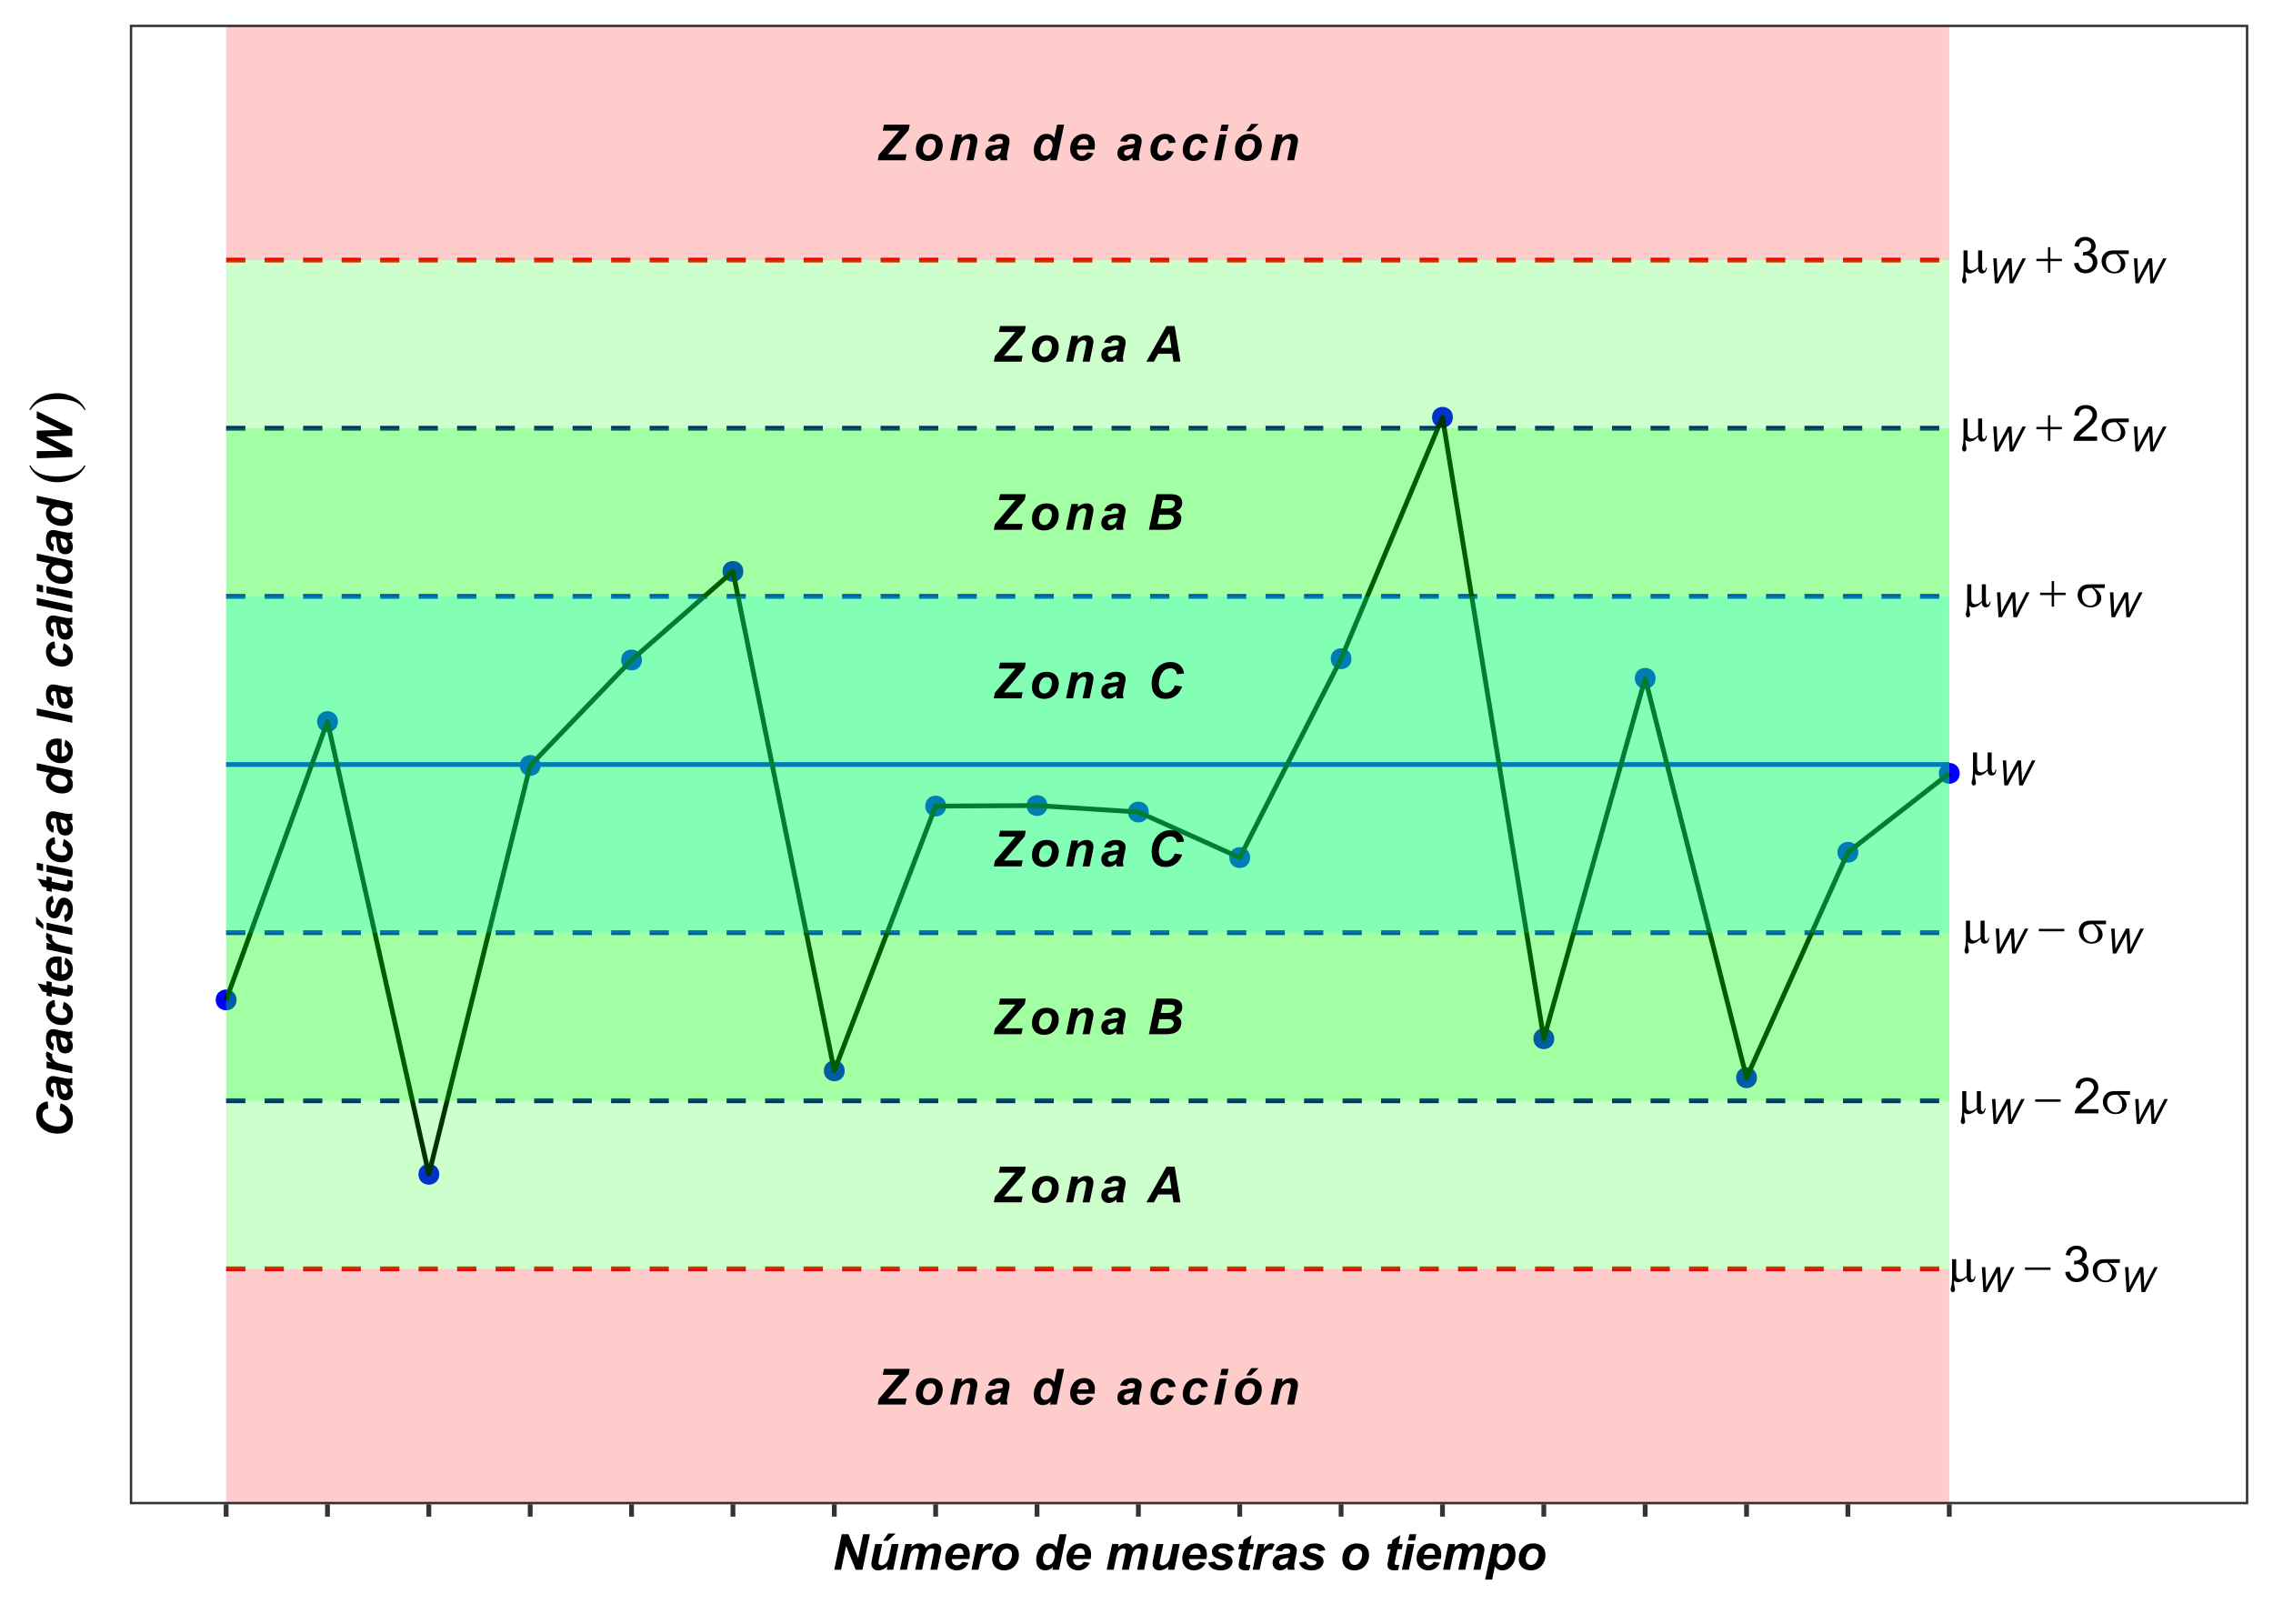 <?xml version="1.0" encoding="UTF-8"?>
<svg xmlns="http://www.w3.org/2000/svg" xmlns:xlink="http://www.w3.org/1999/xlink" width="504" height="360" viewBox="0 0 504 360">
<defs>
<g>
<g id="glyph-0-0">
<path d="M 0.273 0 L 0.535 -1.246 L 5.082 -6.582 L 1.402 -6.582 L 1.676 -7.902 L 7.375 -7.902 L 7.137 -6.664 L 2.539 -1.293 C 3.027 -1.305 3.309 -1.309 3.387 -1.309 C 3.73 -1.309 4.207 -1.312 4.812 -1.32 L 6.68 -1.32 L 6.402 0 Z M 0.273 0 "/>
</g>
<g id="glyph-0-1">
<path d="M 0.668 -2.379 C 0.668 -3.438 0.969 -4.281 1.566 -4.914 C 2.164 -5.543 2.949 -5.859 3.926 -5.859 C 4.77 -5.859 5.43 -5.625 5.902 -5.16 C 6.375 -4.695 6.613 -4.07 6.613 -3.281 C 6.613 -2.355 6.316 -1.555 5.727 -0.879 C 5.133 -0.203 4.336 0.133 3.344 0.133 C 2.805 0.133 2.324 0.027 1.91 -0.188 C 1.492 -0.402 1.18 -0.711 0.977 -1.105 C 0.77 -1.5 0.668 -1.926 0.668 -2.379 M 5.078 -3.48 C 5.078 -3.848 4.973 -4.141 4.758 -4.363 C 4.543 -4.586 4.266 -4.695 3.93 -4.695 C 3.594 -4.695 3.301 -4.59 3.039 -4.387 C 2.781 -4.18 2.582 -3.879 2.438 -3.484 C 2.293 -3.09 2.223 -2.73 2.223 -2.398 C 2.223 -1.988 2.332 -1.664 2.555 -1.422 C 2.777 -1.184 3.059 -1.062 3.395 -1.062 C 3.82 -1.062 4.176 -1.242 4.465 -1.605 C 4.871 -2.121 5.078 -2.746 5.078 -3.48 Z M 5.078 -3.48 "/>
</g>
<g id="glyph-0-2">
<path d="M 1.66 -5.727 L 3.125 -5.727 L 2.977 -4.98 C 3.344 -5.297 3.684 -5.523 4.004 -5.656 C 4.32 -5.793 4.656 -5.859 5.008 -5.859 C 5.477 -5.859 5.848 -5.727 6.121 -5.457 C 6.391 -5.188 6.527 -4.828 6.527 -4.383 C 6.527 -4.18 6.469 -3.801 6.352 -3.238 L 5.676 0 L 4.129 0 L 4.809 -3.25 C 4.91 -3.734 4.961 -4.023 4.961 -4.117 C 4.961 -4.316 4.902 -4.473 4.785 -4.586 C 4.668 -4.699 4.504 -4.754 4.297 -4.754 C 4.07 -4.754 3.816 -4.66 3.543 -4.469 C 3.266 -4.277 3.047 -4.027 2.891 -3.715 C 2.773 -3.492 2.645 -3.035 2.5 -2.352 L 2.012 0 L 0.465 0 Z M 1.66 -5.727 "/>
</g>
<g id="glyph-0-3">
<path d="M 2.625 -4.102 L 1.117 -4.23 C 1.289 -4.742 1.59 -5.141 2.02 -5.43 C 2.449 -5.715 3.016 -5.859 3.727 -5.859 C 4.461 -5.859 5.008 -5.711 5.359 -5.414 C 5.711 -5.117 5.887 -4.758 5.887 -4.328 C 5.887 -4.156 5.871 -3.973 5.84 -3.777 C 5.809 -3.586 5.703 -3.074 5.52 -2.246 C 5.367 -1.566 5.293 -1.086 5.293 -0.812 C 5.293 -0.57 5.336 -0.297 5.422 0 L 3.918 0 C 3.859 -0.207 3.82 -0.426 3.805 -0.648 C 3.578 -0.395 3.32 -0.203 3.023 -0.066 C 2.73 0.066 2.434 0.133 2.133 0.133 C 1.66 0.133 1.27 -0.02 0.961 -0.332 C 0.652 -0.641 0.496 -1.043 0.496 -1.531 C 0.496 -2.078 0.664 -2.516 1.004 -2.84 C 1.344 -3.168 1.953 -3.367 2.824 -3.434 C 3.562 -3.496 4.055 -3.57 4.301 -3.656 C 4.367 -3.871 4.398 -4.043 4.398 -4.172 C 4.398 -4.336 4.332 -4.477 4.199 -4.586 C 4.066 -4.699 3.867 -4.754 3.605 -4.754 C 3.328 -4.754 3.109 -4.699 2.953 -4.586 C 2.793 -4.473 2.684 -4.312 2.625 -4.102 M 4.098 -2.668 C 4.004 -2.645 3.879 -2.621 3.727 -2.598 C 2.949 -2.504 2.441 -2.367 2.203 -2.188 C 2.035 -2.059 1.953 -1.887 1.953 -1.664 C 1.953 -1.484 2.016 -1.336 2.145 -1.211 C 2.273 -1.086 2.445 -1.023 2.656 -1.023 C 2.891 -1.023 3.109 -1.082 3.316 -1.195 C 3.523 -1.309 3.68 -1.453 3.781 -1.629 C 3.883 -1.809 3.973 -2.086 4.055 -2.465 Z M 4.098 -2.668 "/>
</g>
<g id="glyph-0-4">
<path d="M 5.629 -1.746 L 2.496 -1.746 L 1.547 0 L -0.125 0 L 4.344 -7.902 L 6.152 -7.902 L 7.434 0 L 5.891 0 L 5.629 -1.746 M 5.43 -3.062 L 4.969 -6.242 L 3.062 -3.062 Z M 5.43 -3.062 "/>
</g>
<g id="glyph-0-5">
<path d="M 0.441 0 L 2.098 -7.902 L 4.797 -7.902 C 5.383 -7.902 5.793 -7.883 6.027 -7.848 C 6.414 -7.793 6.742 -7.688 7.012 -7.523 C 7.281 -7.363 7.488 -7.148 7.629 -6.879 C 7.77 -6.609 7.836 -6.309 7.836 -5.984 C 7.836 -5.547 7.715 -5.164 7.473 -4.844 C 7.227 -4.523 6.848 -4.277 6.34 -4.113 C 6.746 -4 7.062 -3.805 7.289 -3.516 C 7.52 -3.23 7.633 -2.91 7.633 -2.551 C 7.633 -2.074 7.5 -1.625 7.23 -1.199 C 6.961 -0.773 6.586 -0.469 6.113 -0.281 C 5.637 -0.094 4.988 0 4.168 0 L 0.441 0 M 3.051 -4.711 L 4.289 -4.711 C 4.848 -4.711 5.25 -4.75 5.492 -4.828 C 5.738 -4.91 5.922 -5.039 6.043 -5.219 C 6.164 -5.398 6.227 -5.59 6.227 -5.793 C 6.227 -5.996 6.168 -6.16 6.055 -6.289 C 5.938 -6.422 5.773 -6.508 5.562 -6.551 C 5.445 -6.57 5.16 -6.582 4.707 -6.582 L 3.445 -6.582 L 3.051 -4.711 M 2.336 -1.273 L 3.902 -1.273 C 4.559 -1.273 5 -1.312 5.227 -1.398 C 5.449 -1.484 5.629 -1.621 5.766 -1.816 C 5.898 -2.012 5.969 -2.215 5.969 -2.43 C 5.969 -2.695 5.871 -2.91 5.676 -3.082 C 5.48 -3.25 5.16 -3.336 4.707 -3.336 L 2.766 -3.336 Z M 2.336 -1.273 "/>
</g>
<g id="glyph-0-6">
<path d="M 6.176 -2.848 L 7.816 -2.598 C 7.496 -1.711 7.016 -1.031 6.375 -0.562 C 5.738 -0.094 4.988 0.141 4.129 0.141 C 3.164 0.141 2.406 -0.152 1.863 -0.734 C 1.316 -1.316 1.047 -2.16 1.047 -3.266 C 1.047 -4.164 1.227 -4.988 1.594 -5.734 C 1.957 -6.477 2.465 -7.051 3.109 -7.445 C 3.758 -7.84 4.461 -8.039 5.223 -8.039 C 6.078 -8.039 6.77 -7.809 7.297 -7.352 C 7.828 -6.891 8.137 -6.266 8.23 -5.477 L 6.672 -5.324 C 6.586 -5.785 6.422 -6.117 6.176 -6.324 C 5.93 -6.531 5.602 -6.637 5.191 -6.637 C 4.742 -6.637 4.32 -6.5 3.934 -6.227 C 3.543 -5.953 3.23 -5.527 2.996 -4.945 C 2.762 -4.367 2.648 -3.785 2.648 -3.207 C 2.648 -2.574 2.797 -2.086 3.102 -1.742 C 3.406 -1.395 3.785 -1.223 4.238 -1.223 C 4.656 -1.223 5.043 -1.359 5.395 -1.633 C 5.742 -1.906 6.004 -2.312 6.176 -2.848 Z M 6.176 -2.848 "/>
</g>
<g id="glyph-0-7">
<path d="M 5.73 0 L 4.266 0 L 4.395 -0.621 C 4.113 -0.352 3.836 -0.156 3.566 -0.039 C 3.293 0.078 2.988 0.133 2.648 0.133 C 2.055 0.133 1.574 -0.066 1.203 -0.473 C 0.836 -0.875 0.652 -1.473 0.652 -2.266 C 0.652 -3.18 0.91 -4.008 1.43 -4.75 C 1.945 -5.488 2.629 -5.859 3.48 -5.859 C 4.25 -5.859 4.828 -5.555 5.211 -4.941 L 5.832 -7.902 L 7.379 -7.902 L 5.73 0 M 2.156 -2.328 C 2.156 -1.918 2.258 -1.598 2.465 -1.371 C 2.672 -1.141 2.926 -1.023 3.23 -1.023 C 3.508 -1.023 3.77 -1.121 4.012 -1.312 C 4.254 -1.504 4.449 -1.797 4.594 -2.195 C 4.742 -2.59 4.812 -2.969 4.812 -3.332 C 4.812 -3.746 4.703 -4.078 4.48 -4.332 C 4.258 -4.59 4 -4.715 3.707 -4.715 C 3.254 -4.715 2.883 -4.465 2.594 -3.961 C 2.301 -3.457 2.156 -2.914 2.156 -2.328 Z M 2.156 -2.328 "/>
</g>
<g id="glyph-0-8">
<path d="M 6.016 -2.383 L 2.133 -2.383 C 2.133 -2.32 2.129 -2.273 2.129 -2.242 C 2.129 -1.863 2.238 -1.555 2.457 -1.32 C 2.672 -1.086 2.938 -0.969 3.25 -0.969 C 3.766 -0.969 4.164 -1.234 4.453 -1.77 L 5.836 -1.535 C 5.566 -0.98 5.207 -0.562 4.758 -0.281 C 4.305 -0.004 3.801 0.133 3.238 0.133 C 2.469 0.133 1.844 -0.109 1.363 -0.594 C 0.883 -1.082 0.641 -1.727 0.641 -2.527 C 0.641 -3.312 0.859 -4.008 1.293 -4.621 C 1.887 -5.445 2.734 -5.859 3.832 -5.859 C 4.535 -5.859 5.09 -5.645 5.504 -5.211 C 5.918 -4.777 6.125 -4.172 6.125 -3.391 C 6.125 -3.016 6.086 -2.68 6.016 -2.383 M 4.711 -3.324 C 4.715 -3.395 4.715 -3.445 4.715 -3.48 C 4.715 -3.906 4.621 -4.223 4.43 -4.438 C 4.242 -4.648 3.984 -4.754 3.664 -4.754 C 3.344 -4.754 3.059 -4.633 2.805 -4.395 C 2.551 -4.152 2.379 -3.797 2.289 -3.324 Z M 4.711 -3.324 "/>
</g>
<g id="glyph-0-9">
<path d="M 4.324 -2.156 L 5.828 -1.914 C 5.578 -1.246 5.211 -0.738 4.727 -0.387 C 4.242 -0.039 3.68 0.133 3.039 0.133 C 2.312 0.133 1.73 -0.082 1.305 -0.516 C 0.875 -0.953 0.664 -1.551 0.664 -2.312 C 0.664 -2.934 0.793 -3.523 1.051 -4.074 C 1.309 -4.629 1.699 -5.062 2.223 -5.383 C 2.742 -5.699 3.312 -5.859 3.934 -5.859 C 4.609 -5.859 5.148 -5.684 5.551 -5.332 C 5.953 -4.98 6.18 -4.516 6.23 -3.941 L 4.762 -3.785 C 4.723 -4.105 4.625 -4.34 4.465 -4.492 C 4.305 -4.641 4.098 -4.715 3.84 -4.715 C 3.539 -4.715 3.262 -4.605 3.004 -4.383 C 2.742 -4.16 2.547 -3.828 2.406 -3.383 C 2.27 -2.938 2.199 -2.523 2.199 -2.133 C 2.199 -1.797 2.281 -1.535 2.449 -1.352 C 2.613 -1.168 2.82 -1.078 3.066 -1.078 C 3.316 -1.078 3.555 -1.168 3.785 -1.348 C 4.016 -1.527 4.195 -1.797 4.324 -2.156 Z M 4.324 -2.156 "/>
</g>
<g id="glyph-0-10">
<path d="M 2.09 -7.902 L 3.637 -7.902 L 3.348 -6.5 L 1.801 -6.5 L 2.09 -7.902 M 1.641 -5.727 L 3.188 -5.727 L 1.988 0 L 0.441 0 Z M 1.641 -5.727 "/>
</g>
<g id="glyph-0-11">
<path d="M 0.668 -2.379 C 0.668 -3.438 0.969 -4.281 1.566 -4.914 C 2.164 -5.543 2.949 -5.859 3.926 -5.859 C 4.77 -5.859 5.43 -5.625 5.902 -5.16 C 6.375 -4.695 6.613 -4.07 6.613 -3.281 C 6.613 -2.355 6.316 -1.555 5.727 -0.879 C 5.133 -0.203 4.336 0.133 3.344 0.133 C 2.805 0.133 2.324 0.027 1.91 -0.188 C 1.492 -0.402 1.18 -0.711 0.977 -1.105 C 0.77 -1.5 0.668 -1.926 0.668 -2.379 M 5.078 -3.48 C 5.078 -3.848 4.973 -4.141 4.758 -4.363 C 4.543 -4.586 4.266 -4.695 3.93 -4.695 C 3.594 -4.695 3.301 -4.59 3.039 -4.387 C 2.781 -4.18 2.582 -3.879 2.438 -3.484 C 2.293 -3.09 2.223 -2.73 2.223 -2.398 C 2.223 -1.988 2.332 -1.664 2.555 -1.422 C 2.777 -1.184 3.059 -1.062 3.395 -1.062 C 3.82 -1.062 4.176 -1.242 4.465 -1.605 C 4.871 -2.121 5.078 -2.746 5.078 -3.48 M 4.27 -8.062 L 5.918 -8.062 L 4.172 -6.445 L 3.145 -6.445 Z M 4.27 -8.062 "/>
</g>
<g id="glyph-1-0">
<path d="M 5.121 -4.938 L 5.121 -1.688 C 5.121 -1.258 5.141 -0.953 5.18 -0.781 C 5.211 -0.66 5.262 -0.57 5.324 -0.516 C 5.391 -0.465 5.457 -0.438 5.531 -0.438 C 5.621 -0.438 5.703 -0.48 5.781 -0.57 C 5.859 -0.66 5.914 -0.84 5.949 -1.105 L 6.172 -1.105 C 6.109 -0.625 5.992 -0.293 5.816 -0.109 C 5.641 0.074 5.418 0.168 5.148 0.168 C 4.883 0.168 4.672 0.086 4.512 -0.074 C 4.355 -0.238 4.258 -0.516 4.227 -0.918 C 3.859 -0.512 3.512 -0.227 3.184 -0.066 C 2.855 0.094 2.57 0.172 2.328 0.172 C 2.168 0.172 2.008 0.141 1.855 0.078 C 1.699 0.016 1.551 -0.078 1.402 -0.199 C 1.395 0.32 1.438 0.777 1.535 1.164 C 1.605 1.441 1.641 1.637 1.641 1.746 C 1.641 1.941 1.59 2.094 1.492 2.211 C 1.391 2.324 1.281 2.383 1.152 2.383 C 1.023 2.383 0.918 2.332 0.836 2.23 C 0.723 2.094 0.668 1.926 0.668 1.719 C 0.668 1.617 0.691 1.492 0.734 1.344 C 0.832 1.004 0.898 0.711 0.922 0.457 C 0.965 0.027 0.988 -0.34 0.988 -0.641 L 0.988 -4.938 L 1.891 -4.938 L 1.891 -1.828 C 1.891 -1.461 1.922 -1.195 1.984 -1.035 C 2.043 -0.875 2.156 -0.746 2.312 -0.652 C 2.469 -0.559 2.629 -0.512 2.785 -0.512 C 2.973 -0.512 3.195 -0.566 3.449 -0.68 C 3.703 -0.789 3.965 -0.969 4.227 -1.219 L 4.227 -4.938 Z M 5.121 -4.938 "/>
</g>
<g id="glyph-1-1">
<path d="M 0.199 -3.105 L 5.859 -3.105 L 5.859 -2.57 L 0.199 -2.57 Z M 0.199 -3.105 "/>
</g>
<g id="glyph-1-2">
<path d="M 6.438 -4.125 L 4.02 -4.125 C 4.562 -3.82 4.977 -3.488 5.254 -3.121 C 5.535 -2.754 5.676 -2.332 5.676 -1.848 C 5.676 -1.297 5.453 -0.82 5.008 -0.426 C 4.562 -0.031 3.965 0.168 3.219 0.168 C 2.43 0.168 1.77 -0.102 1.23 -0.637 C 0.691 -1.172 0.422 -1.82 0.422 -2.578 C 0.422 -3.031 0.535 -3.445 0.762 -3.816 C 0.988 -4.188 1.273 -4.465 1.621 -4.656 C 1.965 -4.844 2.496 -4.938 3.211 -4.938 L 6.438 -4.938 L 6.438 -4.125 M 3.617 -4.125 C 3.465 -4.129 3.352 -4.129 3.273 -4.129 C 2.629 -4.129 2.152 -3.984 1.84 -3.699 C 1.531 -3.41 1.375 -3.004 1.375 -2.48 C 1.375 -1.793 1.559 -1.242 1.93 -0.824 C 2.301 -0.406 2.738 -0.199 3.246 -0.199 C 3.668 -0.199 4.02 -0.352 4.289 -0.656 C 4.562 -0.957 4.699 -1.395 4.699 -1.969 C 4.699 -2.793 4.34 -3.512 3.617 -4.125 Z M 3.617 -4.125 "/>
</g>
<g id="glyph-1-3">
<path d="M 2.77 -5.66 L 3.301 -5.66 L 3.301 -3.082 L 5.859 -3.082 L 5.859 -2.559 L 3.301 -2.559 L 3.301 0 L 2.77 0 L 2.77 -2.559 L 0.199 -2.559 L 0.199 -3.082 L 2.77 -3.082 Z M 2.77 -5.66 "/>
</g>
<g id="glyph-2-0">
<path d="M 1.305 0 L 0.965 -5.531 L 1.719 -5.531 L 1.844 -2.797 C 1.852 -2.664 1.867 -2.309 1.883 -1.73 C 1.887 -1.57 1.891 -1.457 1.891 -1.391 C 1.891 -1.348 1.891 -1.227 1.887 -1.02 C 2.195 -1.648 2.414 -2.09 2.551 -2.348 L 4.234 -5.531 L 4.996 -5.531 L 5.18 -2.297 C 5.199 -1.93 5.215 -1.484 5.223 -0.961 C 5.266 -1.09 5.348 -1.281 5.465 -1.535 C 5.648 -1.945 5.785 -2.238 5.871 -2.414 L 7.449 -5.531 L 8.203 -5.531 L 5.387 0 L 4.598 0 L 4.41 -3.352 C 4.395 -3.637 4.379 -3.988 4.371 -4.406 C 4.215 -4.059 4.086 -3.785 3.984 -3.594 L 2.066 0 Z M 1.305 0 "/>
</g>
<g id="glyph-3-0">
<path d="M 0.465 -2.086 L 1.434 -2.215 C 1.547 -1.664 1.734 -1.27 2.004 -1.027 C 2.27 -0.785 2.598 -0.664 2.98 -0.664 C 3.438 -0.664 3.824 -0.82 4.137 -1.137 C 4.453 -1.453 4.609 -1.844 4.609 -2.312 C 4.609 -2.758 4.465 -3.125 4.172 -3.414 C 3.883 -3.703 3.512 -3.848 3.062 -3.848 C 2.879 -3.848 2.648 -3.812 2.379 -3.742 L 2.484 -4.594 C 2.551 -4.586 2.602 -4.582 2.641 -4.582 C 3.055 -4.582 3.426 -4.691 3.758 -4.906 C 4.086 -5.121 4.254 -5.453 4.254 -5.902 C 4.254 -6.258 4.133 -6.555 3.891 -6.785 C 3.652 -7.02 3.34 -7.137 2.961 -7.137 C 2.582 -7.137 2.27 -7.02 2.016 -6.781 C 1.766 -6.543 1.602 -6.188 1.531 -5.715 L 0.562 -5.887 C 0.68 -6.535 0.949 -7.039 1.371 -7.398 C 1.789 -7.758 2.312 -7.934 2.938 -7.934 C 3.367 -7.934 3.766 -7.844 4.129 -7.656 C 4.492 -7.473 4.77 -7.219 4.961 -6.898 C 5.152 -6.578 5.25 -6.242 5.25 -5.883 C 5.25 -5.539 5.16 -5.23 4.977 -4.949 C 4.793 -4.668 4.52 -4.445 4.16 -4.281 C 4.629 -4.172 4.992 -3.949 5.25 -3.609 C 5.508 -3.27 5.637 -2.844 5.637 -2.336 C 5.637 -1.645 5.387 -1.059 4.883 -0.578 C 4.379 -0.102 3.746 0.141 2.977 0.141 C 2.281 0.141 1.707 -0.066 1.246 -0.48 C 0.789 -0.895 0.527 -1.43 0.465 -2.086 Z M 0.465 -2.086 "/>
</g>
<g id="glyph-3-1">
<path d="M 5.559 -0.934 L 5.559 0 L 0.336 0 C 0.328 -0.234 0.363 -0.457 0.449 -0.672 C 0.582 -1.031 0.793 -1.379 1.086 -1.727 C 1.379 -2.07 1.801 -2.469 2.355 -2.922 C 3.215 -3.625 3.793 -4.184 4.098 -4.594 C 4.398 -5.008 4.551 -5.395 4.551 -5.762 C 4.551 -6.148 4.41 -6.473 4.137 -6.734 C 3.863 -7 3.504 -7.133 3.062 -7.133 C 2.594 -7.133 2.223 -6.992 1.941 -6.711 C 1.66 -6.43 1.52 -6.043 1.516 -5.547 L 0.516 -5.648 C 0.586 -6.395 0.844 -6.961 1.289 -7.352 C 1.734 -7.738 2.332 -7.934 3.082 -7.934 C 3.84 -7.934 4.441 -7.723 4.883 -7.305 C 5.324 -6.883 5.547 -6.363 5.547 -5.742 C 5.547 -5.426 5.48 -5.113 5.352 -4.809 C 5.223 -4.504 5.008 -4.18 4.707 -3.844 C 4.41 -3.504 3.91 -3.043 3.211 -2.453 C 2.629 -1.965 2.258 -1.633 2.09 -1.457 C 1.926 -1.285 1.789 -1.109 1.684 -0.934 Z M 5.559 -0.934 "/>
</g>
<g id="glyph-4-0">
<path d="M 6.746 0 L 5.238 0 L 3.109 -5.289 L 2.004 0 L 0.492 0 L 2.137 -7.875 L 3.652 -7.875 L 5.785 -2.605 L 6.887 -7.875 L 8.391 -7.875 Z M 6.746 0 "/>
</g>
<g id="glyph-4-1">
<path d="M 1.621 -5.703 L 3.164 -5.703 L 2.461 -2.324 C 2.375 -1.922 2.332 -1.668 2.332 -1.57 C 2.332 -1.402 2.391 -1.262 2.516 -1.145 C 2.637 -1.027 2.793 -0.969 2.98 -0.969 C 3.117 -0.969 3.25 -0.992 3.383 -1.043 C 3.516 -1.098 3.652 -1.176 3.793 -1.281 C 3.93 -1.387 4.059 -1.508 4.168 -1.645 C 4.277 -1.781 4.383 -1.957 4.48 -2.18 C 4.547 -2.344 4.621 -2.613 4.699 -2.984 L 5.27 -5.703 L 6.812 -5.703 L 5.617 0 L 4.18 0 L 4.34 -0.773 C 3.711 -0.168 3.023 0.133 2.281 0.133 C 1.812 0.133 1.445 0 1.176 -0.27 C 0.906 -0.539 0.773 -0.898 0.773 -1.348 C 0.773 -1.547 0.836 -1.938 0.957 -2.523 L 1.621 -5.703 M 4.508 -8.035 L 6.148 -8.035 L 4.41 -6.422 L 3.383 -6.422 Z M 4.508 -8.035 "/>
</g>
<g id="glyph-4-2">
<path d="M 1.586 -5.703 L 3.035 -5.703 L 2.891 -5.012 C 3.457 -5.562 4.051 -5.84 4.672 -5.84 C 5.102 -5.84 5.434 -5.75 5.668 -5.57 C 5.898 -5.391 6.047 -5.145 6.113 -4.828 C 6.309 -5.113 6.594 -5.355 6.961 -5.547 C 7.328 -5.742 7.711 -5.84 8.109 -5.84 C 8.566 -5.84 8.918 -5.715 9.172 -5.473 C 9.43 -5.23 9.555 -4.906 9.555 -4.508 C 9.555 -4.309 9.504 -3.969 9.406 -3.484 L 8.676 0 L 7.133 0 L 7.863 -3.484 C 7.953 -3.922 7.996 -4.168 7.996 -4.227 C 7.996 -4.383 7.949 -4.508 7.855 -4.602 C 7.762 -4.691 7.617 -4.738 7.43 -4.738 C 7.047 -4.738 6.703 -4.535 6.402 -4.129 C 6.184 -3.84 5.996 -3.328 5.844 -2.59 L 5.301 0 L 3.758 0 L 4.48 -3.449 C 4.562 -3.844 4.602 -4.102 4.602 -4.223 C 4.602 -4.371 4.551 -4.496 4.449 -4.594 C 4.348 -4.688 4.207 -4.738 4.027 -4.738 C 3.859 -4.738 3.688 -4.688 3.508 -4.586 C 3.328 -4.488 3.172 -4.348 3.039 -4.172 C 2.902 -3.996 2.789 -3.773 2.691 -3.496 C 2.648 -3.367 2.578 -3.074 2.48 -2.621 L 1.934 0 L 0.391 0 Z M 1.586 -5.703 "/>
</g>
<g id="glyph-4-3">
<path d="M 5.992 -2.375 L 2.125 -2.375 C 2.125 -2.312 2.121 -2.266 2.121 -2.234 C 2.121 -1.855 2.23 -1.547 2.445 -1.316 C 2.664 -1.082 2.926 -0.969 3.238 -0.969 C 3.75 -0.969 4.148 -1.23 4.438 -1.762 L 5.816 -1.531 C 5.547 -0.977 5.188 -0.559 4.738 -0.281 C 4.289 -0.004 3.785 0.133 3.227 0.133 C 2.461 0.133 1.84 -0.109 1.359 -0.594 C 0.879 -1.078 0.641 -1.719 0.641 -2.52 C 0.641 -3.301 0.855 -3.996 1.289 -4.602 C 1.879 -5.426 2.723 -5.84 3.82 -5.84 C 4.516 -5.84 5.07 -5.621 5.484 -5.191 C 5.895 -4.758 6.102 -4.156 6.102 -3.379 C 6.102 -3.008 6.066 -2.672 5.992 -2.375 M 4.695 -3.312 C 4.699 -3.383 4.699 -3.434 4.699 -3.469 C 4.699 -3.891 4.605 -4.211 4.414 -4.422 C 4.227 -4.633 3.973 -4.738 3.652 -4.738 C 3.332 -4.738 3.047 -4.617 2.797 -4.379 C 2.543 -4.137 2.371 -3.781 2.281 -3.312 Z M 4.695 -3.312 "/>
</g>
<g id="glyph-4-4">
<path d="M 1.547 -5.703 L 2.984 -5.703 L 2.754 -4.598 C 3.293 -5.426 3.875 -5.84 4.5 -5.84 C 4.723 -5.84 4.961 -5.781 5.215 -5.672 L 4.625 -4.41 C 4.484 -4.461 4.336 -4.484 4.18 -4.484 C 3.914 -4.484 3.645 -4.383 3.371 -4.184 C 3.098 -3.984 2.883 -3.715 2.727 -3.383 C 2.574 -3.047 2.422 -2.516 2.273 -1.789 L 1.895 0 L 0.355 0 Z M 1.547 -5.703 "/>
</g>
<g id="glyph-4-5">
<path d="M 0.664 -2.367 C 0.664 -3.426 0.965 -4.266 1.559 -4.895 C 2.156 -5.523 2.941 -5.84 3.91 -5.84 C 4.75 -5.84 5.41 -5.605 5.883 -5.145 C 6.355 -4.68 6.59 -4.055 6.59 -3.27 C 6.59 -2.348 6.297 -1.547 5.703 -0.875 C 5.113 -0.203 4.32 0.133 3.328 0.133 C 2.793 0.133 2.316 0.027 1.902 -0.188 C 1.484 -0.402 1.176 -0.707 0.973 -1.102 C 0.77 -1.496 0.664 -1.918 0.664 -2.367 M 5.059 -3.469 C 5.059 -3.836 4.953 -4.129 4.738 -4.348 C 4.527 -4.566 4.254 -4.68 3.914 -4.68 C 3.582 -4.68 3.289 -4.574 3.031 -4.371 C 2.773 -4.164 2.57 -3.863 2.43 -3.473 C 2.285 -3.082 2.211 -2.719 2.211 -2.391 C 2.211 -1.98 2.324 -1.656 2.547 -1.418 C 2.77 -1.18 3.047 -1.059 3.383 -1.059 C 3.805 -1.059 4.16 -1.238 4.445 -1.602 C 4.855 -2.113 5.059 -2.734 5.059 -3.469 Z M 5.059 -3.469 "/>
</g>
<g id="glyph-4-6">
</g>
<g id="glyph-4-7">
<path d="M 5.711 0 L 4.25 0 L 4.379 -0.617 C 4.098 -0.348 3.824 -0.156 3.555 -0.039 C 3.281 0.074 2.977 0.133 2.637 0.133 C 2.047 0.133 1.566 -0.066 1.199 -0.469 C 0.832 -0.871 0.648 -1.469 0.648 -2.258 C 0.648 -3.168 0.906 -3.996 1.422 -4.73 C 1.938 -5.469 2.621 -5.84 3.469 -5.84 C 4.234 -5.84 4.812 -5.535 5.195 -4.926 L 5.812 -7.875 L 7.352 -7.875 L 5.711 0 M 2.148 -2.32 C 2.148 -1.914 2.25 -1.594 2.457 -1.363 C 2.664 -1.137 2.918 -1.02 3.219 -1.02 C 3.496 -1.02 3.758 -1.117 4 -1.309 C 4.242 -1.5 4.434 -1.793 4.578 -2.188 C 4.723 -2.578 4.797 -2.957 4.797 -3.32 C 4.797 -3.73 4.684 -4.062 4.465 -4.32 C 4.242 -4.574 3.984 -4.699 3.695 -4.699 C 3.242 -4.699 2.875 -4.449 2.582 -3.949 C 2.293 -3.445 2.148 -2.902 2.148 -2.32 Z M 2.148 -2.32 "/>
</g>
<g id="glyph-4-8">
<path d="M 1.621 -5.703 L 3.164 -5.703 L 2.461 -2.324 C 2.375 -1.922 2.332 -1.668 2.332 -1.57 C 2.332 -1.402 2.391 -1.262 2.516 -1.145 C 2.637 -1.027 2.793 -0.969 2.98 -0.969 C 3.117 -0.969 3.25 -0.992 3.383 -1.043 C 3.516 -1.098 3.652 -1.176 3.793 -1.281 C 3.93 -1.387 4.059 -1.508 4.168 -1.645 C 4.277 -1.781 4.383 -1.957 4.48 -2.18 C 4.547 -2.344 4.621 -2.613 4.699 -2.984 L 5.27 -5.703 L 6.812 -5.703 L 5.617 0 L 4.18 0 L 4.34 -0.773 C 3.711 -0.168 3.023 0.133 2.281 0.133 C 1.812 0.133 1.445 0 1.176 -0.27 C 0.906 -0.539 0.773 -0.898 0.773 -1.348 C 0.773 -1.547 0.836 -1.938 0.957 -2.523 Z M 1.621 -5.703 "/>
</g>
<g id="glyph-4-9">
<path d="M 0.242 -1.594 L 1.734 -1.832 C 1.867 -1.516 2.031 -1.293 2.23 -1.164 C 2.426 -1.031 2.695 -0.969 3.035 -0.969 C 3.387 -0.969 3.668 -1.047 3.879 -1.203 C 4.023 -1.312 4.098 -1.441 4.098 -1.594 C 4.098 -1.699 4.062 -1.793 3.984 -1.875 C 3.906 -1.953 3.695 -2.051 3.348 -2.164 C 2.414 -2.473 1.84 -2.715 1.617 -2.895 C 1.27 -3.176 1.094 -3.539 1.094 -3.992 C 1.094 -4.441 1.266 -4.832 1.602 -5.156 C 2.07 -5.609 2.766 -5.84 3.691 -5.84 C 4.426 -5.84 4.98 -5.703 5.355 -5.438 C 5.73 -5.168 5.969 -4.805 6.07 -4.344 L 4.645 -4.098 C 4.57 -4.305 4.449 -4.461 4.281 -4.566 C 4.051 -4.703 3.777 -4.773 3.453 -4.773 C 3.133 -4.773 2.898 -4.723 2.758 -4.613 C 2.617 -4.508 2.547 -4.383 2.547 -4.242 C 2.547 -4.102 2.617 -3.98 2.762 -3.891 C 2.852 -3.832 3.137 -3.73 3.625 -3.586 C 4.379 -3.371 4.879 -3.156 5.133 -2.945 C 5.492 -2.645 5.672 -2.289 5.672 -1.867 C 5.672 -1.328 5.445 -0.859 4.988 -0.461 C 4.535 -0.066 3.895 0.133 3.066 0.133 C 2.242 0.133 1.605 -0.016 1.156 -0.32 C 0.707 -0.621 0.402 -1.047 0.242 -1.594 Z M 0.242 -1.594 "/>
</g>
<g id="glyph-4-10">
<path d="M 0.828 -4.559 L 1.062 -5.703 L 1.816 -5.703 L 2.004 -6.617 L 3.77 -7.68 L 3.355 -5.703 L 4.297 -5.703 L 4.062 -4.559 L 3.117 -4.559 L 2.617 -2.172 C 2.527 -1.738 2.48 -1.488 2.48 -1.43 C 2.48 -1.312 2.52 -1.219 2.594 -1.152 C 2.668 -1.086 2.805 -1.055 3.004 -1.055 C 3.07 -1.055 3.242 -1.066 3.512 -1.09 L 3.27 0.055 C 3.008 0.109 2.734 0.133 2.453 0.133 C 1.91 0.133 1.516 0.031 1.266 -0.18 C 1.02 -0.391 0.898 -0.68 0.898 -1.055 C 0.898 -1.227 0.965 -1.633 1.094 -2.266 L 1.574 -4.559 Z M 0.828 -4.559 "/>
</g>
<g id="glyph-4-11">
<path d="M 2.617 -4.086 L 1.113 -4.215 C 1.285 -4.727 1.582 -5.121 2.012 -5.41 C 2.438 -5.695 3.008 -5.84 3.711 -5.84 C 4.445 -5.84 4.988 -5.691 5.34 -5.395 C 5.691 -5.102 5.867 -4.738 5.867 -4.312 C 5.867 -4.141 5.852 -3.957 5.82 -3.766 C 5.789 -3.57 5.684 -3.062 5.5 -2.238 C 5.352 -1.559 5.273 -1.082 5.273 -0.812 C 5.273 -0.566 5.316 -0.297 5.402 0 L 3.906 0 C 3.844 -0.207 3.805 -0.422 3.793 -0.645 C 3.566 -0.395 3.309 -0.203 3.012 -0.066 C 2.719 0.066 2.426 0.133 2.125 0.133 C 1.656 0.133 1.266 -0.02 0.957 -0.332 C 0.648 -0.641 0.492 -1.039 0.492 -1.523 C 0.492 -2.07 0.664 -2.504 1 -2.832 C 1.34 -3.156 1.945 -3.352 2.812 -3.422 C 3.547 -3.48 4.039 -3.555 4.285 -3.641 C 4.352 -3.855 4.383 -4.027 4.383 -4.156 C 4.383 -4.32 4.316 -4.461 4.184 -4.57 C 4.051 -4.684 3.855 -4.738 3.594 -4.738 C 3.316 -4.738 3.102 -4.68 2.941 -4.566 C 2.781 -4.457 2.672 -4.297 2.617 -4.086 M 4.082 -2.66 C 3.988 -2.633 3.867 -2.609 3.711 -2.59 C 2.938 -2.496 2.434 -2.359 2.195 -2.18 C 2.027 -2.051 1.945 -1.879 1.945 -1.66 C 1.945 -1.48 2.008 -1.328 2.137 -1.207 C 2.266 -1.082 2.438 -1.02 2.648 -1.02 C 2.879 -1.02 3.102 -1.078 3.305 -1.191 C 3.512 -1.301 3.664 -1.449 3.77 -1.625 C 3.871 -1.801 3.961 -2.078 4.039 -2.453 Z M 4.082 -2.66 "/>
</g>
<g id="glyph-4-12">
<path d="M 2.086 -7.875 L 3.625 -7.875 L 3.336 -6.477 L 1.793 -6.477 L 2.086 -7.875 M 1.633 -5.703 L 3.176 -5.703 L 1.98 0 L 0.441 0 Z M 1.633 -5.703 "/>
</g>
<g id="glyph-4-13">
<path d="M 1.586 -5.703 L 3.047 -5.703 L 2.922 -5.117 C 3.234 -5.375 3.523 -5.562 3.797 -5.672 C 4.07 -5.781 4.359 -5.84 4.672 -5.84 C 5.27 -5.84 5.75 -5.633 6.113 -5.219 C 6.477 -4.809 6.66 -4.195 6.66 -3.379 C 6.66 -2.352 6.348 -1.484 5.719 -0.773 C 5.184 -0.168 4.547 0.133 3.812 0.133 C 3.059 0.133 2.488 -0.172 2.102 -0.785 L 1.484 2.176 L -0.059 2.176 L 1.586 -5.703 M 2.516 -2.434 C 2.512 -1.988 2.621 -1.645 2.84 -1.398 C 3.055 -1.152 3.309 -1.031 3.605 -1.031 C 3.859 -1.031 4.102 -1.125 4.34 -1.309 C 4.578 -1.492 4.773 -1.797 4.93 -2.227 C 5.082 -2.652 5.16 -3.051 5.16 -3.414 C 5.16 -3.844 5.059 -4.168 4.855 -4.395 C 4.652 -4.625 4.391 -4.738 4.078 -4.738 C 3.781 -4.738 3.516 -4.633 3.273 -4.422 C 3.031 -4.215 2.844 -3.906 2.711 -3.5 C 2.578 -3.094 2.512 -2.738 2.516 -2.434 Z M 2.516 -2.434 "/>
</g>
<g id="glyph-5-0">
<path d="M -2.836 -6.156 L -2.59 -7.789 C -1.703 -7.469 -1.027 -6.992 -0.562 -6.355 C -0.094 -5.715 0.141 -4.969 0.141 -4.113 C 0.141 -3.152 -0.152 -2.398 -0.73 -1.855 C -1.312 -1.312 -2.152 -1.043 -3.254 -1.043 C -4.148 -1.043 -4.969 -1.223 -5.711 -1.586 C -6.457 -1.949 -7.023 -2.453 -7.418 -3.098 C -7.812 -3.742 -8.008 -4.445 -8.008 -5.203 C -8.008 -6.059 -7.781 -6.746 -7.324 -7.273 C -6.867 -7.797 -6.246 -8.109 -5.457 -8.203 L -5.305 -6.648 C -5.766 -6.562 -6.098 -6.398 -6.305 -6.152 C -6.508 -5.906 -6.613 -5.582 -6.613 -5.172 C -6.613 -4.727 -6.477 -4.309 -6.203 -3.918 C -5.93 -3.531 -5.508 -3.219 -4.93 -2.988 C -4.352 -2.754 -3.773 -2.637 -3.195 -2.637 C -2.566 -2.637 -2.078 -2.789 -1.734 -3.09 C -1.391 -3.395 -1.219 -3.77 -1.219 -4.223 C -1.219 -4.641 -1.355 -5.023 -1.629 -5.375 C -1.898 -5.723 -2.301 -5.984 -2.836 -6.156 Z M -2.836 -6.156 "/>
</g>
<g id="glyph-5-1">
<path d="M -4.086 -2.617 L -4.215 -1.113 C -4.727 -1.285 -5.121 -1.582 -5.41 -2.012 C -5.695 -2.438 -5.84 -3.008 -5.84 -3.711 C -5.84 -4.445 -5.691 -4.988 -5.395 -5.34 C -5.102 -5.691 -4.738 -5.867 -4.312 -5.867 C -4.141 -5.867 -3.957 -5.852 -3.766 -5.82 C -3.57 -5.789 -3.062 -5.684 -2.238 -5.5 C -1.559 -5.352 -1.082 -5.273 -0.812 -5.273 C -0.566 -5.273 -0.297 -5.316 0 -5.402 L 0 -3.906 C -0.207 -3.844 -0.422 -3.805 -0.645 -3.793 C -0.395 -3.566 -0.203 -3.309 -0.066 -3.012 C 0.066 -2.719 0.133 -2.426 0.133 -2.125 C 0.133 -1.656 -0.02 -1.266 -0.332 -0.957 C -0.641 -0.648 -1.039 -0.496 -1.523 -0.496 C -2.07 -0.496 -2.504 -0.664 -2.832 -1 C -3.156 -1.34 -3.352 -1.945 -3.422 -2.812 C -3.48 -3.547 -3.555 -4.039 -3.641 -4.285 C -3.855 -4.352 -4.027 -4.383 -4.156 -4.383 C -4.32 -4.383 -4.461 -4.316 -4.57 -4.184 C -4.684 -4.051 -4.738 -3.855 -4.738 -3.594 C -4.738 -3.316 -4.68 -3.102 -4.566 -2.941 C -4.457 -2.781 -4.297 -2.672 -4.086 -2.617 M -2.66 -4.082 C -2.633 -3.988 -2.609 -3.867 -2.59 -3.711 C -2.496 -2.938 -2.359 -2.434 -2.18 -2.195 C -2.051 -2.027 -1.879 -1.945 -1.66 -1.945 C -1.48 -1.945 -1.328 -2.008 -1.207 -2.137 C -1.082 -2.266 -1.02 -2.438 -1.02 -2.648 C -1.02 -2.879 -1.078 -3.102 -1.191 -3.305 C -1.301 -3.512 -1.449 -3.664 -1.625 -3.77 C -1.801 -3.871 -2.078 -3.961 -2.453 -4.039 Z M -2.66 -4.082 "/>
</g>
<g id="glyph-5-2">
<path d="M -5.703 -1.547 L -5.703 -2.988 L -4.598 -2.754 C -5.426 -3.293 -5.84 -3.875 -5.84 -4.5 C -5.84 -4.723 -5.781 -4.961 -5.672 -5.215 L -4.41 -4.625 C -4.461 -4.484 -4.484 -4.336 -4.484 -4.18 C -4.484 -3.914 -4.383 -3.645 -4.184 -3.371 C -3.984 -3.098 -3.715 -2.883 -3.383 -2.727 C -3.047 -2.574 -2.516 -2.422 -1.789 -2.273 L 0 -1.895 L 0 -0.355 Z M -5.703 -1.547 "/>
</g>
<g id="glyph-5-3">
<path d="M -2.148 -4.309 L -1.906 -5.805 C -1.242 -5.559 -0.734 -5.195 -0.387 -4.711 C -0.039 -4.227 0.133 -3.668 0.133 -3.031 C 0.133 -2.301 -0.082 -1.727 -0.516 -1.301 C -0.949 -0.875 -1.547 -0.66 -2.305 -0.66 C -2.922 -0.66 -3.508 -0.789 -4.062 -1.047 C -4.613 -1.305 -5.047 -1.695 -5.363 -2.215 C -5.68 -2.73 -5.84 -3.301 -5.84 -3.922 C -5.84 -4.594 -5.664 -5.133 -5.312 -5.531 C -4.961 -5.934 -4.5 -6.16 -3.926 -6.211 L -3.77 -4.742 C -4.09 -4.707 -4.324 -4.609 -4.473 -4.449 C -4.625 -4.289 -4.699 -4.082 -4.699 -3.824 C -4.699 -3.527 -4.59 -3.25 -4.367 -2.992 C -4.145 -2.734 -3.812 -2.535 -3.371 -2.398 C -2.93 -2.262 -2.512 -2.191 -2.125 -2.191 C -1.789 -2.191 -1.531 -2.273 -1.348 -2.438 C -1.164 -2.602 -1.074 -2.809 -1.074 -3.055 C -1.074 -3.305 -1.164 -3.543 -1.344 -3.77 C -1.523 -4 -1.789 -4.18 -2.148 -4.309 Z M -2.148 -4.309 "/>
</g>
<g id="glyph-5-4">
<path d="M -4.559 -0.828 L -5.703 -1.062 L -5.703 -1.816 L -6.617 -2.004 L -7.68 -3.77 L -5.703 -3.355 L -5.703 -4.297 L -4.559 -4.062 L -4.559 -3.117 L -2.172 -2.617 C -1.738 -2.527 -1.488 -2.48 -1.43 -2.48 C -1.309 -2.48 -1.219 -2.52 -1.152 -2.594 C -1.086 -2.668 -1.051 -2.805 -1.051 -3.004 C -1.051 -3.07 -1.066 -3.242 -1.09 -3.512 L 0.055 -3.27 C 0.109 -3.008 0.133 -2.734 0.133 -2.453 C 0.133 -1.91 0.031 -1.516 -0.18 -1.266 C -0.391 -1.02 -0.68 -0.898 -1.055 -0.898 C -1.227 -0.898 -1.633 -0.965 -2.266 -1.098 L -4.559 -1.574 Z M -4.559 -0.828 "/>
</g>
<g id="glyph-5-5">
<path d="M -2.375 -5.992 L -2.375 -2.125 C -2.312 -2.125 -2.266 -2.121 -2.234 -2.121 C -1.855 -2.121 -1.547 -2.23 -1.316 -2.445 C -1.082 -2.664 -0.965 -2.926 -0.965 -3.238 C -0.965 -3.75 -1.23 -4.148 -1.762 -4.438 L -1.531 -5.816 C -0.977 -5.547 -0.559 -5.188 -0.281 -4.738 C -0.004 -4.289 0.133 -3.785 0.133 -3.227 C 0.133 -2.461 -0.109 -1.84 -0.594 -1.359 C -1.078 -0.879 -1.719 -0.641 -2.52 -0.641 C -3.301 -0.641 -3.996 -0.855 -4.602 -1.289 C -5.426 -1.879 -5.84 -2.723 -5.84 -3.82 C -5.84 -4.516 -5.621 -5.07 -5.191 -5.484 C -4.758 -5.895 -4.156 -6.102 -3.379 -6.102 C -3.008 -6.102 -2.672 -6.066 -2.375 -5.992 M -3.312 -4.695 C -3.383 -4.699 -3.434 -4.699 -3.469 -4.699 C -3.891 -4.699 -4.211 -4.605 -4.422 -4.414 C -4.633 -4.227 -4.738 -3.973 -4.738 -3.652 C -4.738 -3.332 -4.617 -3.047 -4.379 -2.797 C -4.137 -2.543 -3.781 -2.371 -3.312 -2.281 Z M -3.312 -4.695 "/>
</g>
<g id="glyph-5-6">
<path d="M -5.703 -1.633 L -5.703 -3.176 L 0 -1.98 L 0 -0.441 L -5.703 -1.633 M -8.035 -2.902 L -8.035 -4.543 L -6.422 -2.805 L -6.422 -1.777 Z M -8.035 -2.902 "/>
</g>
<g id="glyph-5-7">
<path d="M -1.594 -0.242 L -1.832 -1.734 C -1.516 -1.867 -1.293 -2.031 -1.164 -2.23 C -1.031 -2.426 -0.965 -2.695 -0.965 -3.035 C -0.965 -3.387 -1.047 -3.668 -1.203 -3.879 C -1.309 -4.023 -1.441 -4.098 -1.594 -4.098 C -1.699 -4.098 -1.793 -4.062 -1.875 -3.984 C -1.953 -3.906 -2.051 -3.695 -2.164 -3.348 C -2.473 -2.414 -2.715 -1.84 -2.895 -1.617 C -3.176 -1.27 -3.539 -1.094 -3.992 -1.098 C -4.441 -1.094 -4.832 -1.266 -5.156 -1.602 C -5.609 -2.07 -5.84 -2.766 -5.84 -3.691 C -5.84 -4.426 -5.703 -4.98 -5.438 -5.355 C -5.168 -5.73 -4.805 -5.969 -4.344 -6.07 L -4.098 -4.645 C -4.305 -4.57 -4.461 -4.449 -4.566 -4.281 C -4.703 -4.051 -4.773 -3.777 -4.773 -3.453 C -4.773 -3.133 -4.723 -2.898 -4.613 -2.758 C -4.508 -2.617 -4.383 -2.547 -4.242 -2.547 C -4.102 -2.547 -3.98 -2.617 -3.891 -2.762 C -3.832 -2.852 -3.73 -3.137 -3.586 -3.625 C -3.371 -4.379 -3.156 -4.879 -2.941 -5.133 C -2.645 -5.492 -2.289 -5.672 -1.867 -5.672 C -1.328 -5.672 -0.859 -5.445 -0.461 -4.988 C -0.066 -4.535 0.133 -3.895 0.133 -3.066 C 0.133 -2.242 -0.016 -1.605 -0.32 -1.156 C -0.621 -0.707 -1.047 -0.402 -1.594 -0.242 Z M -1.594 -0.242 "/>
</g>
<g id="glyph-5-8">
<path d="M -7.875 -2.086 L -7.875 -3.625 L -6.477 -3.336 L -6.477 -1.793 L -7.875 -2.086 M -5.703 -1.633 L -5.703 -3.176 L 0 -1.98 L 0 -0.441 Z M -5.703 -1.633 "/>
</g>
<g id="glyph-5-9">
</g>
<g id="glyph-5-10">
<path d="M 0 -5.711 L 0 -4.25 L -0.617 -4.379 C -0.348 -4.098 -0.156 -3.824 -0.039 -3.555 C 0.074 -3.281 0.133 -2.977 0.133 -2.637 C 0.133 -2.047 -0.066 -1.566 -0.469 -1.199 C -0.871 -0.832 -1.469 -0.648 -2.258 -0.648 C -3.168 -0.648 -3.996 -0.906 -4.73 -1.422 C -5.469 -1.938 -5.84 -2.621 -5.84 -3.469 C -5.84 -4.234 -5.535 -4.812 -4.926 -5.195 L -7.875 -5.812 L -7.875 -7.352 L 0 -5.711 M -2.32 -2.148 C -1.91 -2.148 -1.594 -2.25 -1.363 -2.457 C -1.137 -2.664 -1.02 -2.918 -1.02 -3.219 C -1.02 -3.496 -1.117 -3.758 -1.309 -4 C -1.5 -4.242 -1.793 -4.434 -2.188 -4.578 C -2.578 -4.723 -2.957 -4.797 -3.32 -4.797 C -3.73 -4.797 -4.062 -4.684 -4.32 -4.465 C -4.574 -4.242 -4.699 -3.984 -4.699 -3.695 C -4.699 -3.246 -4.449 -2.875 -3.949 -2.582 C -3.445 -2.293 -2.902 -2.148 -2.32 -2.148 Z M -2.32 -2.148 "/>
</g>
<g id="glyph-5-11">
<path d="M 0 -0.43 L -7.875 -2.078 L -7.875 -3.613 L 0 -1.973 Z M 0 -0.43 "/>
</g>
<g id="glyph-5-12">
<path d="M 0 -7.938 L 0 -6.301 L -5.758 -6.125 L 0 -3.254 L 0 -1.586 L -7.875 -1.289 L -7.875 -2.875 L -2.363 -2.945 L -7.875 -5.645 L -7.875 -7.402 L -2.422 -7.586 L -7.875 -10.18 L -7.875 -11.746 Z M 0 -7.938 "/>
</g>
<g id="glyph-6-0">
<path d="M 2.68 -4.27 L 2.969 -4.27 C 2.387 -3.102 1.531 -2.191 0.406 -1.539 C -0.719 -0.891 -1.953 -0.562 -3.289 -0.562 C -4.684 -0.562 -5.949 -0.906 -7.094 -1.59 C -8.238 -2.277 -9.055 -3.168 -9.547 -4.27 L -9.266 -4.27 C -8.961 -3.719 -8.543 -3.266 -8.016 -2.914 C -7.488 -2.559 -6.816 -2.297 -6.004 -2.121 C -5.191 -1.945 -4.348 -1.859 -3.465 -1.859 C -2.465 -1.859 -1.562 -1.941 -0.758 -2.102 C 0.047 -2.262 0.715 -2.508 1.246 -2.84 C 1.777 -3.172 2.254 -3.648 2.68 -4.27 Z M 2.68 -4.27 "/>
</g>
<g id="glyph-6-1">
<path d="M -9.266 -0.301 L -9.547 -0.301 C -8.969 -1.469 -8.117 -2.379 -6.992 -3.031 C -5.867 -3.684 -4.637 -4.008 -3.297 -4.008 C -1.906 -4.008 -0.637 -3.664 0.512 -2.98 C 1.656 -2.297 2.477 -1.402 2.969 -0.301 L 2.68 -0.301 C 2.375 -0.855 1.957 -1.312 1.43 -1.664 C 0.902 -2.02 0.234 -2.281 -0.578 -2.453 C -1.387 -2.625 -2.234 -2.711 -3.121 -2.711 C -4.117 -2.711 -5.016 -2.633 -5.824 -2.473 C -6.633 -2.316 -7.301 -2.07 -7.832 -1.734 C -8.363 -1.402 -8.84 -0.926 -9.266 -0.301 Z M -9.266 -0.301 "/>
</g>
</g>
<clipPath id="clip-0">
<path clip-rule="nonzero" d="M 28.789 5.48 L 498.52 5.48 L 498.52 333.516 L 28.789 333.516 Z M 28.789 5.48 "/>
</clipPath>
<clipPath id="clip-1">
<path clip-rule="nonzero" d="M 50 5.48 L 433 5.48 L 433 58 L 50 58 Z M 50 5.48 "/>
</clipPath>
<clipPath id="clip-2">
<path clip-rule="nonzero" d="M 50 281 L 433 281 L 433 333.516 L 50 333.516 Z M 50 281 "/>
</clipPath>
<clipPath id="clip-3">
<path clip-rule="nonzero" d="M 28.789 5.48 L 498.52 5.48 L 498.52 333.516 L 28.789 333.516 Z M 28.789 5.48 "/>
</clipPath>
</defs>
<rect x="-50.4" y="-36" width="604.8" height="432" fill="rgb(100%, 100%, 100%)" fill-opacity="1"/>
<rect x="-50.4" y="-36" width="604.8" height="432" fill="rgb(100%, 100%, 100%)" fill-opacity="1"/>
<path fill="none" stroke-width="1.067" stroke-linecap="round" stroke-linejoin="round" stroke="rgb(100%, 100%, 100%)" stroke-opacity="1" stroke-miterlimit="10" d="M 0 360 L 504 360 L 504 0 L 0 0 Z M 0 360 "/>
<g clip-path="url(#clip-0)">
<path fill-rule="nonzero" fill="rgb(100%, 100%, 100%)" fill-opacity="1" d="M 28.789 333.516 L 498.52 333.516 L 498.52 5.48 L 28.789 5.48 Z M 28.789 333.516 "/>
</g>
<path fill="none" stroke-width="1.067" stroke-linecap="butt" stroke-linejoin="round" stroke="rgb(100%, 0%, 0%)" stroke-opacity="1" stroke-dasharray="4.268 4.268" stroke-miterlimit="10" d="M 50.141 281.328 L 432.219 281.328 "/>
<path fill="none" stroke-width="1.067" stroke-linecap="butt" stroke-linejoin="round" stroke="rgb(0%, 0%, 100%)" stroke-opacity="1" stroke-miterlimit="10" d="M 50.141 169.496 L 432.219 169.496 "/>
<path fill="none" stroke-width="1.067" stroke-linecap="butt" stroke-linejoin="round" stroke="rgb(100%, 0%, 0%)" stroke-opacity="1" stroke-dasharray="4.268 4.268" stroke-miterlimit="10" d="M 50.141 57.668 L 432.219 57.668 "/>
<path fill="none" stroke-width="1.067" stroke-linecap="butt" stroke-linejoin="round" stroke="rgb(0%, 0%, 50.196%)" stroke-opacity="1" stroke-dasharray="4.268 4.268" stroke-miterlimit="10" d="M 50.141 94.945 L 432.219 94.945 "/>
<path fill="none" stroke-width="1.067" stroke-linecap="butt" stroke-linejoin="round" stroke="rgb(0%, 0%, 50.196%)" stroke-opacity="1" stroke-dasharray="4.268 4.268" stroke-miterlimit="10" d="M 50.141 244.051 L 432.219 244.051 "/>
<path fill="none" stroke-width="1.067" stroke-linecap="butt" stroke-linejoin="round" stroke="rgb(0%, 0%, 100%)" stroke-opacity="1" stroke-dasharray="4.268 4.268" stroke-miterlimit="10" d="M 50.141 132.223 L 432.219 132.223 "/>
<path fill="none" stroke-width="1.067" stroke-linecap="butt" stroke-linejoin="round" stroke="rgb(0%, 0%, 100%)" stroke-opacity="1" stroke-dasharray="4.268 4.268" stroke-miterlimit="10" d="M 50.141 206.773 L 432.219 206.773 "/>
<path fill-rule="nonzero" fill="rgb(0%, 0%, 100%)" fill-opacity="1" stroke-width="0.709" stroke-linecap="round" stroke-linejoin="round" stroke="rgb(0%, 0%, 100%)" stroke-opacity="1" stroke-miterlimit="10" d="M 52.094 221.688 C 52.094 224.293 48.184 224.293 48.184 221.688 C 48.184 219.082 52.094 219.082 52.094 221.688 "/>
<path fill-rule="nonzero" fill="rgb(0%, 0%, 100%)" fill-opacity="1" stroke-width="0.709" stroke-linecap="round" stroke-linejoin="round" stroke="rgb(0%, 0%, 100%)" stroke-opacity="1" stroke-miterlimit="10" d="M 74.57 159.98 C 74.57 162.586 70.66 162.586 70.66 159.98 C 70.66 157.375 74.57 157.375 74.57 159.98 "/>
<path fill-rule="nonzero" fill="rgb(0%, 0%, 100%)" fill-opacity="1" stroke-width="0.709" stroke-linecap="round" stroke-linejoin="round" stroke="rgb(0%, 0%, 100%)" stroke-opacity="1" stroke-miterlimit="10" d="M 97.047 260.352 C 97.047 262.957 93.137 262.957 93.137 260.352 C 93.137 257.746 97.047 257.746 97.047 260.352 "/>
<path fill-rule="nonzero" fill="rgb(0%, 0%, 100%)" fill-opacity="1" stroke-width="0.709" stroke-linecap="round" stroke-linejoin="round" stroke="rgb(0%, 0%, 100%)" stroke-opacity="1" stroke-miterlimit="10" d="M 119.52 169.707 C 119.52 172.312 115.609 172.312 115.609 169.707 C 115.609 167.098 119.52 167.098 119.52 169.707 "/>
<path fill-rule="nonzero" fill="rgb(0%, 0%, 100%)" fill-opacity="1" stroke-width="0.709" stroke-linecap="round" stroke-linejoin="round" stroke="rgb(0%, 0%, 100%)" stroke-opacity="1" stroke-miterlimit="10" d="M 141.996 146.328 C 141.996 148.934 138.086 148.934 138.086 146.328 C 138.086 143.723 141.996 143.723 141.996 146.328 "/>
<path fill-rule="nonzero" fill="rgb(0%, 0%, 100%)" fill-opacity="1" stroke-width="0.709" stroke-linecap="round" stroke-linejoin="round" stroke="rgb(0%, 0%, 100%)" stroke-opacity="1" stroke-miterlimit="10" d="M 164.473 126.688 C 164.473 129.293 160.562 129.293 160.562 126.688 C 160.562 124.082 164.473 124.082 164.473 126.688 "/>
<path fill-rule="nonzero" fill="rgb(0%, 0%, 100%)" fill-opacity="1" stroke-width="0.709" stroke-linecap="round" stroke-linejoin="round" stroke="rgb(0%, 0%, 100%)" stroke-opacity="1" stroke-miterlimit="10" d="M 186.945 237.41 C 186.945 240.016 183.035 240.016 183.035 237.41 C 183.035 234.805 186.945 234.805 186.945 237.41 "/>
<path fill-rule="nonzero" fill="rgb(0%, 0%, 100%)" fill-opacity="1" stroke-width="0.709" stroke-linecap="round" stroke-linejoin="round" stroke="rgb(0%, 0%, 100%)" stroke-opacity="1" stroke-miterlimit="10" d="M 209.422 178.719 C 209.422 181.324 205.512 181.324 205.512 178.719 C 205.512 176.109 209.422 176.109 209.422 178.719 "/>
<path fill-rule="nonzero" fill="rgb(0%, 0%, 100%)" fill-opacity="1" stroke-width="0.709" stroke-linecap="round" stroke-linejoin="round" stroke="rgb(0%, 0%, 100%)" stroke-opacity="1" stroke-miterlimit="10" d="M 231.898 178.602 C 231.898 181.207 227.988 181.207 227.988 178.602 C 227.988 175.996 231.898 175.996 231.898 178.602 "/>
<path fill-rule="nonzero" fill="rgb(0%, 0%, 100%)" fill-opacity="1" stroke-width="0.709" stroke-linecap="round" stroke-linejoin="round" stroke="rgb(0%, 0%, 100%)" stroke-opacity="1" stroke-miterlimit="10" d="M 254.371 180.035 C 254.371 182.641 250.461 182.641 250.461 180.035 C 250.461 177.43 254.371 177.43 254.371 180.035 "/>
<path fill-rule="nonzero" fill="rgb(0%, 0%, 100%)" fill-opacity="1" stroke-width="0.709" stroke-linecap="round" stroke-linejoin="round" stroke="rgb(0%, 0%, 100%)" stroke-opacity="1" stroke-miterlimit="10" d="M 276.848 190.137 C 276.848 192.746 272.938 192.746 272.938 190.137 C 272.938 187.531 276.848 187.531 276.848 190.137 "/>
<path fill-rule="nonzero" fill="rgb(0%, 0%, 100%)" fill-opacity="1" stroke-width="0.709" stroke-linecap="round" stroke-linejoin="round" stroke="rgb(0%, 0%, 100%)" stroke-opacity="1" stroke-miterlimit="10" d="M 299.32 146.051 C 299.32 148.656 295.414 148.656 295.414 146.051 C 295.414 143.445 299.32 143.445 299.32 146.051 "/>
<path fill-rule="nonzero" fill="rgb(0%, 0%, 100%)" fill-opacity="1" stroke-width="0.709" stroke-linecap="round" stroke-linejoin="round" stroke="rgb(0%, 0%, 100%)" stroke-opacity="1" stroke-miterlimit="10" d="M 321.797 92.52 C 321.797 95.125 317.887 95.125 317.887 92.52 C 317.887 89.914 321.797 89.914 321.797 92.52 "/>
<path fill-rule="nonzero" fill="rgb(0%, 0%, 100%)" fill-opacity="1" stroke-width="0.709" stroke-linecap="round" stroke-linejoin="round" stroke="rgb(0%, 0%, 100%)" stroke-opacity="1" stroke-miterlimit="10" d="M 344.273 230.297 C 344.273 232.902 340.363 232.902 340.363 230.297 C 340.363 227.688 344.273 227.688 344.273 230.297 "/>
<path fill-rule="nonzero" fill="rgb(0%, 0%, 100%)" fill-opacity="1" stroke-width="0.709" stroke-linecap="round" stroke-linejoin="round" stroke="rgb(0%, 0%, 100%)" stroke-opacity="1" stroke-miterlimit="10" d="M 366.746 150.395 C 366.746 153.004 362.84 153.004 362.84 150.395 C 362.84 147.789 366.746 147.789 366.746 150.395 "/>
<path fill-rule="nonzero" fill="rgb(0%, 0%, 100%)" fill-opacity="1" stroke-width="0.709" stroke-linecap="round" stroke-linejoin="round" stroke="rgb(0%, 0%, 100%)" stroke-opacity="1" stroke-miterlimit="10" d="M 389.223 238.945 C 389.223 241.551 385.312 241.551 385.312 238.945 C 385.312 236.34 389.223 236.34 389.223 238.945 "/>
<path fill-rule="nonzero" fill="rgb(0%, 0%, 100%)" fill-opacity="1" stroke-width="0.709" stroke-linecap="round" stroke-linejoin="round" stroke="rgb(0%, 0%, 100%)" stroke-opacity="1" stroke-miterlimit="10" d="M 411.699 188.957 C 411.699 191.562 407.789 191.562 407.789 188.957 C 407.789 186.352 411.699 186.352 411.699 188.957 "/>
<path fill-rule="nonzero" fill="rgb(0%, 0%, 100%)" fill-opacity="1" stroke-width="0.709" stroke-linecap="round" stroke-linejoin="round" stroke="rgb(0%, 0%, 100%)" stroke-opacity="1" stroke-miterlimit="10" d="M 434.172 171.457 C 434.172 174.066 430.266 174.066 430.266 171.457 C 430.266 168.852 434.172 168.852 434.172 171.457 "/>
<path fill="none" stroke-width="1.067" stroke-linecap="butt" stroke-linejoin="round" stroke="rgb(0%, 0%, 0%)" stroke-opacity="1" stroke-miterlimit="10" d="M 50.141 221.688 L 72.613 159.98 L 95.09 260.352 L 117.566 169.707 L 140.039 146.328 L 162.516 126.688 L 184.992 237.41 L 207.465 178.719 L 229.941 178.602 L 252.418 180.035 L 274.891 190.137 L 297.367 146.051 L 319.844 92.52 L 342.316 230.297 L 364.793 150.395 L 387.27 238.945 L 409.742 188.957 L 432.219 171.457 "/>
<path fill-rule="nonzero" fill="rgb(0%, 100%, 0%)" fill-opacity="0.2" d="M 50.141 57.668 L 432.219 57.668 L 432.219 281.328 L 50.141 281.328 Z M 50.141 57.668 "/>
<path fill-rule="nonzero" fill="rgb(0%, 100%, 0%)" fill-opacity="0.2" d="M 50.141 94.945 L 432.219 94.945 L 432.219 244.051 L 50.141 244.051 Z M 50.141 94.945 "/>
<path fill-rule="nonzero" fill="rgb(0%, 100%, 100%)" fill-opacity="0.2" d="M 50.141 132.223 L 432.219 132.223 L 432.219 206.773 L 50.141 206.773 Z M 50.141 132.223 "/>
<g clip-path="url(#clip-1)">
<path fill-rule="nonzero" fill="rgb(100%, 0%, 0%)" fill-opacity="0.2" d="M 50.141 5.48 L 432.219 5.48 L 432.219 57.668 L 50.141 57.668 Z M 50.141 5.48 "/>
</g>
<g clip-path="url(#clip-2)">
<path fill-rule="nonzero" fill="rgb(100%, 0%, 0%)" fill-opacity="0.2" d="M 50.141 333.516 L 432.219 333.516 L 432.219 281.328 L 50.141 281.328 Z M 50.141 333.516 "/>
</g>
<g fill="rgb(0%, 0%, 0%)" fill-opacity="1">
<use xlink:href="#glyph-0-0" x="220.078" y="80.188"/>
</g>
<g fill="rgb(0%, 0%, 0%)" fill-opacity="1">
<use xlink:href="#glyph-0-1" x="228.156" y="80.188"/>
</g>
<g fill="rgb(0%, 0%, 0%)" fill-opacity="1">
<use xlink:href="#glyph-0-2" x="235.926" y="80.188"/>
</g>
<g fill="rgb(0%, 0%, 0%)" fill-opacity="1">
<use xlink:href="#glyph-0-3" x="243.699" y="80.188"/>
</g>
<g fill="rgb(0%, 0%, 0%)" fill-opacity="1">
<use xlink:href="#glyph-0-4" x="254.309" y="80.188"/>
</g>
<g fill="rgb(0%, 0%, 0%)" fill-opacity="1">
<use xlink:href="#glyph-0-0" x="220.078" y="266.574"/>
</g>
<g fill="rgb(0%, 0%, 0%)" fill-opacity="1">
<use xlink:href="#glyph-0-1" x="228.156" y="266.574"/>
</g>
<g fill="rgb(0%, 0%, 0%)" fill-opacity="1">
<use xlink:href="#glyph-0-2" x="235.926" y="266.574"/>
</g>
<g fill="rgb(0%, 0%, 0%)" fill-opacity="1">
<use xlink:href="#glyph-0-3" x="243.699" y="266.574"/>
</g>
<g fill="rgb(0%, 0%, 0%)" fill-opacity="1">
<use xlink:href="#glyph-0-4" x="254.309" y="266.574"/>
</g>
<g fill="rgb(0%, 0%, 0%)" fill-opacity="1">
<use xlink:href="#glyph-0-0" x="220.078" y="117.465"/>
</g>
<g fill="rgb(0%, 0%, 0%)" fill-opacity="1">
<use xlink:href="#glyph-0-1" x="228.156" y="117.465"/>
</g>
<g fill="rgb(0%, 0%, 0%)" fill-opacity="1">
<use xlink:href="#glyph-0-2" x="235.926" y="117.465"/>
</g>
<g fill="rgb(0%, 0%, 0%)" fill-opacity="1">
<use xlink:href="#glyph-0-3" x="243.699" y="117.465"/>
</g>
<g fill="rgb(0%, 0%, 0%)" fill-opacity="1">
<use xlink:href="#glyph-0-5" x="254.309" y="117.465"/>
</g>
<g fill="rgb(0%, 0%, 0%)" fill-opacity="1">
<use xlink:href="#glyph-0-0" x="220.078" y="229.297"/>
</g>
<g fill="rgb(0%, 0%, 0%)" fill-opacity="1">
<use xlink:href="#glyph-0-1" x="228.156" y="229.297"/>
</g>
<g fill="rgb(0%, 0%, 0%)" fill-opacity="1">
<use xlink:href="#glyph-0-2" x="235.926" y="229.297"/>
</g>
<g fill="rgb(0%, 0%, 0%)" fill-opacity="1">
<use xlink:href="#glyph-0-3" x="243.699" y="229.297"/>
</g>
<g fill="rgb(0%, 0%, 0%)" fill-opacity="1">
<use xlink:href="#glyph-0-5" x="254.309" y="229.297"/>
</g>
<g fill="rgb(0%, 0%, 0%)" fill-opacity="1">
<use xlink:href="#glyph-0-0" x="220.078" y="154.809"/>
</g>
<g fill="rgb(0%, 0%, 0%)" fill-opacity="1">
<use xlink:href="#glyph-0-1" x="228.156" y="154.809"/>
</g>
<g fill="rgb(0%, 0%, 0%)" fill-opacity="1">
<use xlink:href="#glyph-0-2" x="235.926" y="154.809"/>
</g>
<g fill="rgb(0%, 0%, 0%)" fill-opacity="1">
<use xlink:href="#glyph-0-3" x="243.699" y="154.809"/>
</g>
<g fill="rgb(0%, 0%, 0%)" fill-opacity="1">
<use xlink:href="#glyph-0-6" x="254.309" y="154.809"/>
</g>
<g fill="rgb(0%, 0%, 0%)" fill-opacity="1">
<use xlink:href="#glyph-0-0" x="220.078" y="192.086"/>
</g>
<g fill="rgb(0%, 0%, 0%)" fill-opacity="1">
<use xlink:href="#glyph-0-1" x="228.156" y="192.086"/>
</g>
<g fill="rgb(0%, 0%, 0%)" fill-opacity="1">
<use xlink:href="#glyph-0-2" x="235.926" y="192.086"/>
</g>
<g fill="rgb(0%, 0%, 0%)" fill-opacity="1">
<use xlink:href="#glyph-0-3" x="243.699" y="192.086"/>
</g>
<g fill="rgb(0%, 0%, 0%)" fill-opacity="1">
<use xlink:href="#glyph-0-6" x="254.309" y="192.086"/>
</g>
<g fill="rgb(0%, 0%, 0%)" fill-opacity="1">
<use xlink:href="#glyph-0-0" x="194.34" y="35.539"/>
</g>
<g fill="rgb(0%, 0%, 0%)" fill-opacity="1">
<use xlink:href="#glyph-0-1" x="202.418" y="35.539"/>
</g>
<g fill="rgb(0%, 0%, 0%)" fill-opacity="1">
<use xlink:href="#glyph-0-2" x="210.191" y="35.539"/>
</g>
<g fill="rgb(0%, 0%, 0%)" fill-opacity="1">
<use xlink:href="#glyph-0-3" x="217.965" y="35.539"/>
</g>
<g fill="rgb(0%, 0%, 0%)" fill-opacity="1">
<use xlink:href="#glyph-0-7" x="228.574" y="35.539"/>
</g>
<g fill="rgb(0%, 0%, 0%)" fill-opacity="1">
<use xlink:href="#glyph-0-8" x="236.652" y="35.539"/>
</g>
<g fill="rgb(0%, 0%, 0%)" fill-opacity="1">
<use xlink:href="#glyph-0-3" x="247.262" y="35.539"/>
</g>
<g fill="rgb(0%, 0%, 0%)" fill-opacity="1">
<use xlink:href="#glyph-0-9" x="254.43" y="35.539"/>
</g>
<g fill="rgb(0%, 0%, 0%)" fill-opacity="1">
<use xlink:href="#glyph-0-9" x="261.602" y="35.539"/>
</g>
<g fill="rgb(0%, 0%, 0%)" fill-opacity="1">
<use xlink:href="#glyph-0-10" x="268.77" y="35.539"/>
</g>
<g fill="rgb(0%, 0%, 0%)" fill-opacity="1">
<use xlink:href="#glyph-0-11" x="273.172" y="35.539"/>
</g>
<g fill="rgb(0%, 0%, 0%)" fill-opacity="1">
<use xlink:href="#glyph-0-2" x="281.273" y="35.539"/>
</g>
<g fill="rgb(0%, 0%, 0%)" fill-opacity="1">
<use xlink:href="#glyph-0-0" x="194.34" y="311.387"/>
</g>
<g fill="rgb(0%, 0%, 0%)" fill-opacity="1">
<use xlink:href="#glyph-0-1" x="202.418" y="311.387"/>
</g>
<g fill="rgb(0%, 0%, 0%)" fill-opacity="1">
<use xlink:href="#glyph-0-2" x="210.191" y="311.387"/>
</g>
<g fill="rgb(0%, 0%, 0%)" fill-opacity="1">
<use xlink:href="#glyph-0-3" x="217.965" y="311.387"/>
</g>
<g fill="rgb(0%, 0%, 0%)" fill-opacity="1">
<use xlink:href="#glyph-0-7" x="228.574" y="311.387"/>
</g>
<g fill="rgb(0%, 0%, 0%)" fill-opacity="1">
<use xlink:href="#glyph-0-8" x="236.652" y="311.387"/>
</g>
<g fill="rgb(0%, 0%, 0%)" fill-opacity="1">
<use xlink:href="#glyph-0-3" x="247.262" y="311.387"/>
</g>
<g fill="rgb(0%, 0%, 0%)" fill-opacity="1">
<use xlink:href="#glyph-0-9" x="254.43" y="311.387"/>
</g>
<g fill="rgb(0%, 0%, 0%)" fill-opacity="1">
<use xlink:href="#glyph-0-9" x="261.602" y="311.387"/>
</g>
<g fill="rgb(0%, 0%, 0%)" fill-opacity="1">
<use xlink:href="#glyph-0-10" x="268.77" y="311.387"/>
</g>
<g fill="rgb(0%, 0%, 0%)" fill-opacity="1">
<use xlink:href="#glyph-0-11" x="273.172" y="311.387"/>
</g>
<g fill="rgb(0%, 0%, 0%)" fill-opacity="1">
<use xlink:href="#glyph-0-2" x="281.273" y="311.387"/>
</g>
<g fill="rgb(0%, 0%, 0%)" fill-opacity="1">
<use xlink:href="#glyph-1-0" x="431.859" y="284.117"/>
</g>
<g fill="rgb(0%, 0%, 0%)" fill-opacity="1">
<use xlink:href="#glyph-2-0" x="438.484" y="286.473"/>
</g>
<g fill="rgb(0%, 0%, 0%)" fill-opacity="1">
<use xlink:href="#glyph-1-1" x="448.801" y="284.117"/>
</g>
<g fill="rgb(0%, 0%, 0%)" fill-opacity="1">
<use xlink:href="#glyph-3-0" x="457.469" y="284.117"/>
</g>
<g fill="rgb(0%, 0%, 0%)" fill-opacity="1">
<use xlink:href="#glyph-1-2" x="463.609" y="284.117"/>
</g>
<g fill="rgb(0%, 0%, 0%)" fill-opacity="1">
<use xlink:href="#glyph-2-0" x="470.234" y="286.473"/>
</g>
<g fill="rgb(0%, 0%, 0%)" fill-opacity="1">
<use xlink:href="#glyph-1-0" x="434.391" y="60.457"/>
</g>
<g fill="rgb(0%, 0%, 0%)" fill-opacity="1">
<use xlink:href="#glyph-2-0" x="441.016" y="62.812"/>
</g>
<g fill="rgb(0%, 0%, 0%)" fill-opacity="1">
<use xlink:href="#glyph-1-3" x="451.332" y="60.457"/>
</g>
<g fill="rgb(0%, 0%, 0%)" fill-opacity="1">
<use xlink:href="#glyph-3-0" x="459.434" y="60.457"/>
</g>
<g fill="rgb(0%, 0%, 0%)" fill-opacity="1">
<use xlink:href="#glyph-1-2" x="465.574" y="60.457"/>
</g>
<g fill="rgb(0%, 0%, 0%)" fill-opacity="1">
<use xlink:href="#glyph-2-0" x="472.199" y="62.812"/>
</g>
<g fill="rgb(0%, 0%, 0%)" fill-opacity="1">
<use xlink:href="#glyph-1-0" x="436.496" y="171.77"/>
</g>
<g fill="rgb(0%, 0%, 0%)" fill-opacity="1">
<use xlink:href="#glyph-2-0" x="443.121" y="174.125"/>
</g>
<g fill="rgb(0%, 0%, 0%)" fill-opacity="1">
<use xlink:href="#glyph-1-0" x="434.105" y="246.844"/>
</g>
<g fill="rgb(0%, 0%, 0%)" fill-opacity="1">
<use xlink:href="#glyph-2-0" x="440.73" y="249.195"/>
</g>
<g fill="rgb(0%, 0%, 0%)" fill-opacity="1">
<use xlink:href="#glyph-1-1" x="451.051" y="246.844"/>
</g>
<g fill="rgb(0%, 0%, 0%)" fill-opacity="1">
<use xlink:href="#glyph-3-1" x="459.719" y="246.844"/>
</g>
<g fill="rgb(0%, 0%, 0%)" fill-opacity="1">
<use xlink:href="#glyph-1-2" x="465.855" y="246.844"/>
</g>
<g fill="rgb(0%, 0%, 0%)" fill-opacity="1">
<use xlink:href="#glyph-2-0" x="472.48" y="249.195"/>
</g>
<g fill="rgb(0%, 0%, 0%)" fill-opacity="1">
<use xlink:href="#glyph-1-0" x="434.391" y="97.734"/>
</g>
<g fill="rgb(0%, 0%, 0%)" fill-opacity="1">
<use xlink:href="#glyph-2-0" x="441.016" y="100.09"/>
</g>
<g fill="rgb(0%, 0%, 0%)" fill-opacity="1">
<use xlink:href="#glyph-1-3" x="451.332" y="97.734"/>
</g>
<g fill="rgb(0%, 0%, 0%)" fill-opacity="1">
<use xlink:href="#glyph-3-1" x="459.434" y="97.734"/>
</g>
<g fill="rgb(0%, 0%, 0%)" fill-opacity="1">
<use xlink:href="#glyph-1-2" x="465.574" y="97.734"/>
</g>
<g fill="rgb(0%, 0%, 0%)" fill-opacity="1">
<use xlink:href="#glyph-2-0" x="472.199" y="100.09"/>
</g>
<g fill="rgb(0%, 0%, 0%)" fill-opacity="1">
<use xlink:href="#glyph-1-0" x="434.93" y="209.047"/>
</g>
<g fill="rgb(0%, 0%, 0%)" fill-opacity="1">
<use xlink:href="#glyph-2-0" x="441.555" y="211.402"/>
</g>
<g fill="rgb(0%, 0%, 0%)" fill-opacity="1">
<use xlink:href="#glyph-1-1" x="451.871" y="209.047"/>
</g>
<g fill="rgb(0%, 0%, 0%)" fill-opacity="1">
<use xlink:href="#glyph-1-2" x="460.539" y="209.047"/>
</g>
<g fill="rgb(0%, 0%, 0%)" fill-opacity="1">
<use xlink:href="#glyph-2-0" x="467.164" y="211.402"/>
</g>
<g fill="rgb(0%, 0%, 0%)" fill-opacity="1">
<use xlink:href="#glyph-1-0" x="435.211" y="134.492"/>
</g>
<g fill="rgb(0%, 0%, 0%)" fill-opacity="1">
<use xlink:href="#glyph-2-0" x="441.836" y="136.848"/>
</g>
<g fill="rgb(0%, 0%, 0%)" fill-opacity="1">
<use xlink:href="#glyph-1-3" x="452.156" y="134.492"/>
</g>
<g fill="rgb(0%, 0%, 0%)" fill-opacity="1">
<use xlink:href="#glyph-1-2" x="460.258" y="134.492"/>
</g>
<g fill="rgb(0%, 0%, 0%)" fill-opacity="1">
<use xlink:href="#glyph-2-0" x="466.883" y="136.848"/>
</g>
<g clip-path="url(#clip-3)">
<path fill="none" stroke-width="1.067" stroke-linecap="round" stroke-linejoin="round" stroke="rgb(20%, 20%, 20%)" stroke-opacity="1" stroke-miterlimit="10" d="M 28.789 333.516 L 498.52 333.516 L 498.52 5.48 L 28.789 5.48 Z M 28.789 333.516 "/>
</g>
<path fill="none" stroke-width="1.067" stroke-linecap="butt" stroke-linejoin="round" stroke="rgb(20%, 20%, 20%)" stroke-opacity="1" stroke-miterlimit="10" d="M 50.141 336.254 L 50.141 333.516 "/>
<path fill="none" stroke-width="1.067" stroke-linecap="butt" stroke-linejoin="round" stroke="rgb(20%, 20%, 20%)" stroke-opacity="1" stroke-miterlimit="10" d="M 72.613 336.254 L 72.613 333.516 "/>
<path fill="none" stroke-width="1.067" stroke-linecap="butt" stroke-linejoin="round" stroke="rgb(20%, 20%, 20%)" stroke-opacity="1" stroke-miterlimit="10" d="M 95.09 336.254 L 95.09 333.516 "/>
<path fill="none" stroke-width="1.067" stroke-linecap="butt" stroke-linejoin="round" stroke="rgb(20%, 20%, 20%)" stroke-opacity="1" stroke-miterlimit="10" d="M 117.566 336.254 L 117.566 333.516 "/>
<path fill="none" stroke-width="1.067" stroke-linecap="butt" stroke-linejoin="round" stroke="rgb(20%, 20%, 20%)" stroke-opacity="1" stroke-miterlimit="10" d="M 140.039 336.254 L 140.039 333.516 "/>
<path fill="none" stroke-width="1.067" stroke-linecap="butt" stroke-linejoin="round" stroke="rgb(20%, 20%, 20%)" stroke-opacity="1" stroke-miterlimit="10" d="M 162.516 336.254 L 162.516 333.516 "/>
<path fill="none" stroke-width="1.067" stroke-linecap="butt" stroke-linejoin="round" stroke="rgb(20%, 20%, 20%)" stroke-opacity="1" stroke-miterlimit="10" d="M 184.992 336.254 L 184.992 333.516 "/>
<path fill="none" stroke-width="1.067" stroke-linecap="butt" stroke-linejoin="round" stroke="rgb(20%, 20%, 20%)" stroke-opacity="1" stroke-miterlimit="10" d="M 207.465 336.254 L 207.465 333.516 "/>
<path fill="none" stroke-width="1.067" stroke-linecap="butt" stroke-linejoin="round" stroke="rgb(20%, 20%, 20%)" stroke-opacity="1" stroke-miterlimit="10" d="M 229.941 336.254 L 229.941 333.516 "/>
<path fill="none" stroke-width="1.067" stroke-linecap="butt" stroke-linejoin="round" stroke="rgb(20%, 20%, 20%)" stroke-opacity="1" stroke-miterlimit="10" d="M 252.418 336.254 L 252.418 333.516 "/>
<path fill="none" stroke-width="1.067" stroke-linecap="butt" stroke-linejoin="round" stroke="rgb(20%, 20%, 20%)" stroke-opacity="1" stroke-miterlimit="10" d="M 274.891 336.254 L 274.891 333.516 "/>
<path fill="none" stroke-width="1.067" stroke-linecap="butt" stroke-linejoin="round" stroke="rgb(20%, 20%, 20%)" stroke-opacity="1" stroke-miterlimit="10" d="M 297.367 336.254 L 297.367 333.516 "/>
<path fill="none" stroke-width="1.067" stroke-linecap="butt" stroke-linejoin="round" stroke="rgb(20%, 20%, 20%)" stroke-opacity="1" stroke-miterlimit="10" d="M 319.844 336.254 L 319.844 333.516 "/>
<path fill="none" stroke-width="1.067" stroke-linecap="butt" stroke-linejoin="round" stroke="rgb(20%, 20%, 20%)" stroke-opacity="1" stroke-miterlimit="10" d="M 342.316 336.254 L 342.316 333.516 "/>
<path fill="none" stroke-width="1.067" stroke-linecap="butt" stroke-linejoin="round" stroke="rgb(20%, 20%, 20%)" stroke-opacity="1" stroke-miterlimit="10" d="M 364.793 336.254 L 364.793 333.516 "/>
<path fill="none" stroke-width="1.067" stroke-linecap="butt" stroke-linejoin="round" stroke="rgb(20%, 20%, 20%)" stroke-opacity="1" stroke-miterlimit="10" d="M 387.27 336.254 L 387.27 333.516 "/>
<path fill="none" stroke-width="1.067" stroke-linecap="butt" stroke-linejoin="round" stroke="rgb(20%, 20%, 20%)" stroke-opacity="1" stroke-miterlimit="10" d="M 409.742 336.254 L 409.742 333.516 "/>
<path fill="none" stroke-width="1.067" stroke-linecap="butt" stroke-linejoin="round" stroke="rgb(20%, 20%, 20%)" stroke-opacity="1" stroke-miterlimit="10" d="M 432.219 336.254 L 432.219 333.516 "/>
<g fill="rgb(0%, 0%, 0%)" fill-opacity="1">
<use xlink:href="#glyph-4-0" x="184.496" y="348.031"/>
<use xlink:href="#glyph-4-1" x="192.44" y="348.031"/>
<use xlink:href="#glyph-4-2" x="199.159" y="348.031"/>
<use xlink:href="#glyph-4-3" x="208.94" y="348.031"/>
<use xlink:href="#glyph-4-4" x="215.058" y="348.031"/>
<use xlink:href="#glyph-4-5" x="219.338" y="348.031"/>
<use xlink:href="#glyph-4-6" x="226.058" y="348.031"/>
<use xlink:href="#glyph-4-7" x="229.114" y="348.031"/>
<use xlink:href="#glyph-4-3" x="235.833" y="348.031"/>
<use xlink:href="#glyph-4-6" x="241.951" y="348.031"/>
<use xlink:href="#glyph-4-2" x="245.007" y="348.031"/>
<use xlink:href="#glyph-4-8" x="254.788" y="348.031"/>
<use xlink:href="#glyph-4-3" x="261.507" y="348.031"/>
<use xlink:href="#glyph-4-9" x="267.625" y="348.031"/>
<use xlink:href="#glyph-4-10" x="273.742" y="348.031"/>
<use xlink:href="#glyph-4-4" x="277.405" y="348.031"/>
<use xlink:href="#glyph-4-11" x="281.686" y="348.031"/>
<use xlink:href="#glyph-4-9" x="287.804" y="348.031"/>
<use xlink:href="#glyph-4-6" x="293.921" y="348.031"/>
<use xlink:href="#glyph-4-5" x="296.978" y="348.031"/>
<use xlink:href="#glyph-4-6" x="303.697" y="348.031"/>
<use xlink:href="#glyph-4-10" x="306.753" y="348.031"/>
<use xlink:href="#glyph-4-12" x="310.416" y="348.031"/>
<use xlink:href="#glyph-4-3" x="313.472" y="348.031"/>
<use xlink:href="#glyph-4-2" x="319.59" y="348.031"/>
<use xlink:href="#glyph-4-13" x="329.371" y="348.031"/>
<use xlink:href="#glyph-4-5" x="336.09" y="348.031"/>
</g>
<g fill="rgb(0%, 0%, 0%)" fill-opacity="1">
<use xlink:href="#glyph-5-0" x="16.027" y="252.387"/>
<use xlink:href="#glyph-5-1" x="16.027" y="244.443"/>
<use xlink:href="#glyph-5-2" x="16.027" y="238.325"/>
<use xlink:href="#glyph-5-1" x="16.027" y="234.044"/>
<use xlink:href="#glyph-5-3" x="16.027" y="227.927"/>
<use xlink:href="#glyph-5-4" x="16.027" y="221.809"/>
<use xlink:href="#glyph-5-5" x="16.027" y="218.146"/>
<use xlink:href="#glyph-5-2" x="16.027" y="212.028"/>
<use xlink:href="#glyph-5-6" x="16.027" y="207.748"/>
<use xlink:href="#glyph-5-7" x="16.027" y="204.691"/>
<use xlink:href="#glyph-5-4" x="16.027" y="198.574"/>
<use xlink:href="#glyph-5-8" x="16.027" y="194.911"/>
<use xlink:href="#glyph-5-3" x="16.027" y="191.854"/>
<use xlink:href="#glyph-5-1" x="16.027" y="185.737"/>
<use xlink:href="#glyph-5-9" x="16.027" y="179.619"/>
<use xlink:href="#glyph-5-10" x="16.027" y="176.563"/>
<use xlink:href="#glyph-5-5" x="16.027" y="169.844"/>
<use xlink:href="#glyph-5-9" x="16.027" y="163.726"/>
<use xlink:href="#glyph-5-11" x="16.027" y="160.67"/>
<use xlink:href="#glyph-5-1" x="16.027" y="157.614"/>
<use xlink:href="#glyph-5-9" x="16.027" y="151.496"/>
<use xlink:href="#glyph-5-3" x="16.027" y="148.44"/>
<use xlink:href="#glyph-5-1" x="16.027" y="142.322"/>
<use xlink:href="#glyph-5-11" x="16.027" y="136.205"/>
<use xlink:href="#glyph-5-8" x="16.027" y="133.148"/>
<use xlink:href="#glyph-5-10" x="16.027" y="130.092"/>
<use xlink:href="#glyph-5-1" x="16.027" y="123.373"/>
<use xlink:href="#glyph-5-10" x="16.027" y="117.255"/>
<use xlink:href="#glyph-5-9" x="16.027" y="110.536"/>
</g>
<g fill="rgb(0%, 0%, 0%)" fill-opacity="1">
<use xlink:href="#glyph-6-0" x="16.027" y="107.48"/>
</g>
<g fill="rgb(0%, 0%, 0%)" fill-opacity="1">
<use xlink:href="#glyph-5-12" x="16.027" y="102.902"/>
</g>
<g fill="rgb(0%, 0%, 0%)" fill-opacity="1">
<use xlink:href="#glyph-6-1" x="16.027" y="91.188"/>
</g>
</svg>

